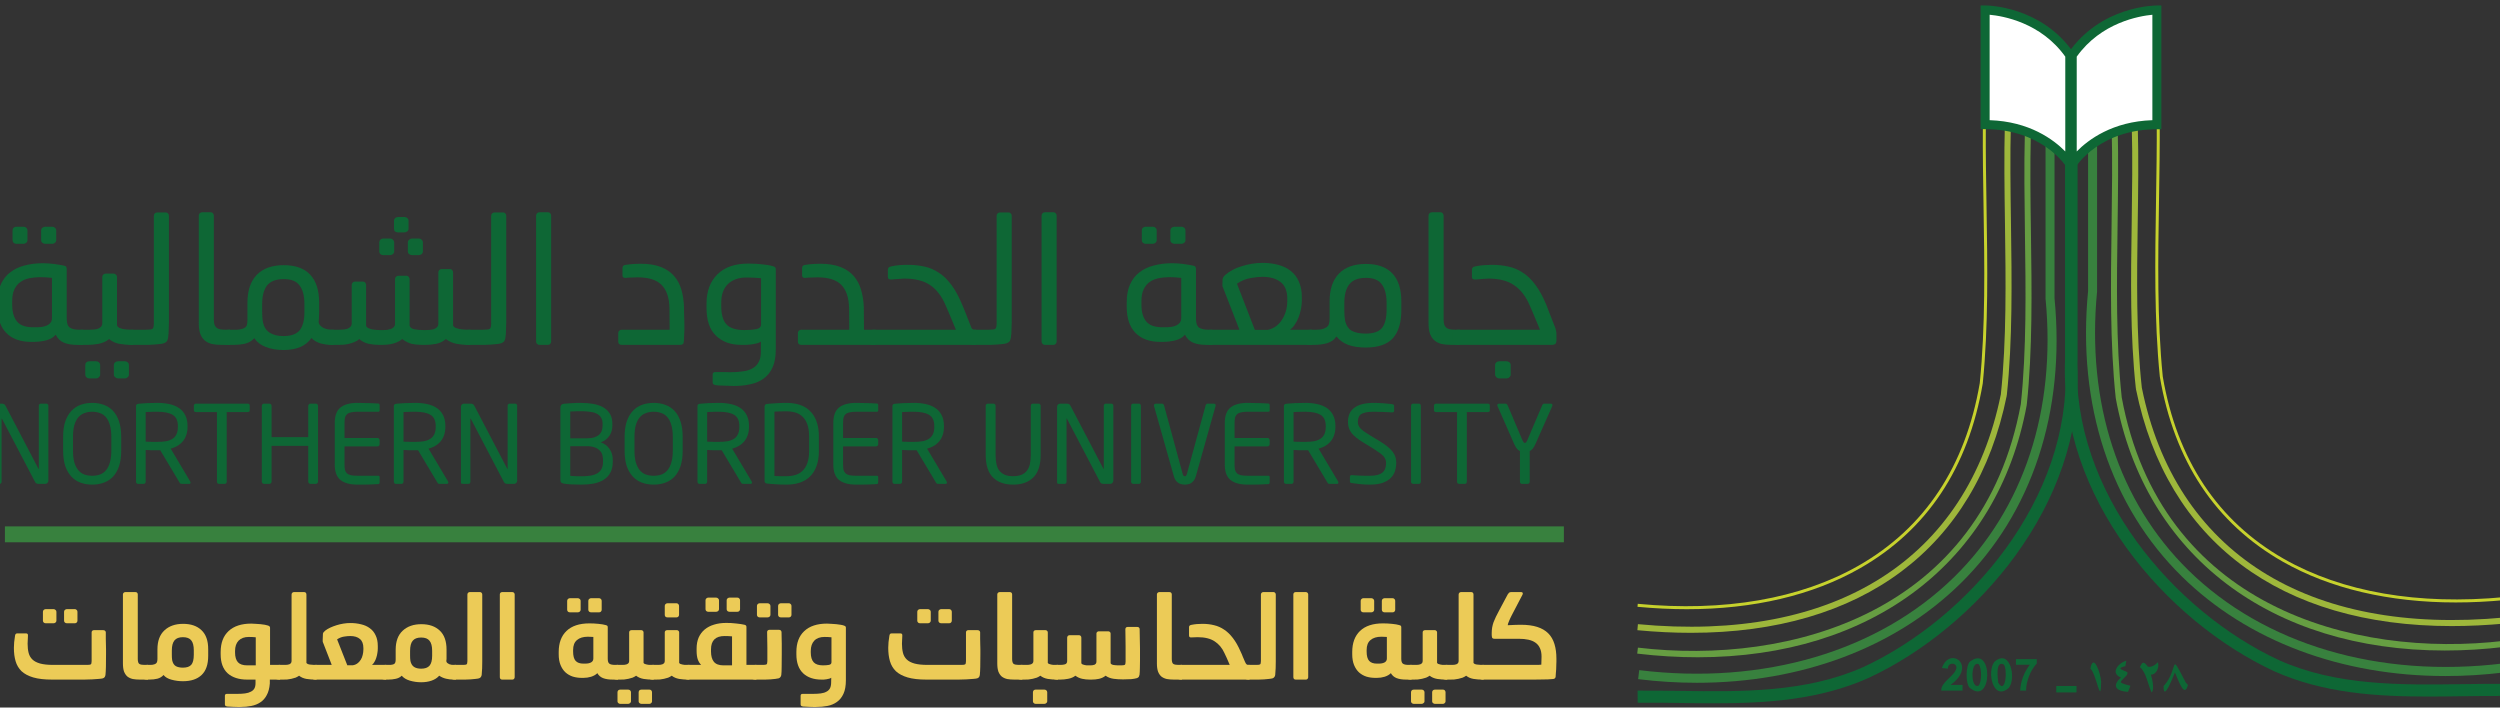 <svg width="212" height="60" viewBox="0 0 212 60" fill="none" xmlns="http://www.w3.org/2000/svg">
<rect x="0" y="0" width="212" height="60" fill="#333333" stroke="none"/>
<g clip-path="url(#clip0_601_165441)">
<path d="M3.64 51.878C3.64 51.813 3.663 51.761 3.708 51.722C3.753 51.676 3.808 51.654 3.873 51.654H4.542C4.606 51.654 4.661 51.676 4.706 51.722C4.758 51.761 4.784 51.813 4.784 51.878V52.638C4.784 52.697 4.758 52.749 4.706 52.794C4.655 52.833 4.6 52.853 4.542 52.853H3.873C3.808 52.853 3.753 52.833 3.708 52.794C3.663 52.749 3.64 52.697 3.64 52.638V51.878ZM5.433 51.878C5.433 51.813 5.456 51.761 5.501 51.722C5.553 51.676 5.608 51.654 5.666 51.654H6.345C6.409 51.654 6.461 51.676 6.5 51.722C6.545 51.761 6.568 51.813 6.568 51.878V52.638C6.568 52.697 6.545 52.749 6.5 52.794C6.461 52.833 6.409 52.853 6.345 52.853H5.666C5.608 52.853 5.553 52.833 5.501 52.794C5.456 52.749 5.433 52.697 5.433 52.638V51.878ZM7.382 56.383C7.537 56.383 7.64 56.37 7.692 56.343C7.744 56.311 7.77 56.217 7.77 56.061C7.77 55.69 7.77 55.31 7.77 54.92C7.776 54.523 7.776 54.091 7.77 53.623C7.77 53.571 7.786 53.529 7.818 53.496C7.857 53.457 7.902 53.438 7.954 53.438H8.759C8.83 53.438 8.881 53.457 8.914 53.496C8.952 53.529 8.972 53.571 8.972 53.623C8.972 53.831 8.972 54.013 8.972 54.169C8.978 54.325 8.982 54.475 8.982 54.618C8.988 54.754 8.991 54.894 8.991 55.037C8.991 55.173 8.991 55.329 8.991 55.505C8.991 55.921 8.988 56.272 8.982 56.558C8.975 56.837 8.962 57.065 8.943 57.24C8.93 57.306 8.91 57.361 8.885 57.406C8.859 57.452 8.807 57.491 8.729 57.523C8.658 57.543 8.539 57.559 8.371 57.572C8.203 57.585 8.012 57.598 7.799 57.611C7.592 57.617 7.376 57.624 7.149 57.63C6.93 57.63 6.729 57.63 6.548 57.63H4.416C3.769 57.63 3.236 57.569 2.816 57.445C2.402 57.322 2.073 57.146 1.827 56.919C1.588 56.685 1.42 56.402 1.323 56.07C1.226 55.739 1.178 55.362 1.178 54.939C1.178 54.634 1.21 54.289 1.275 53.906C1.288 53.834 1.307 53.786 1.333 53.76C1.359 53.727 1.407 53.711 1.478 53.711H2.205C2.328 53.711 2.383 53.776 2.37 53.906C2.351 54.179 2.341 54.406 2.341 54.588C2.341 54.881 2.37 55.141 2.428 55.368C2.486 55.589 2.593 55.775 2.748 55.924C2.903 56.074 3.12 56.187 3.398 56.266C3.682 56.343 4.047 56.383 4.493 56.383H7.382Z" fill="#ECCB57"/>
<path d="M10.424 50.406C10.424 50.353 10.443 50.308 10.482 50.269C10.521 50.23 10.569 50.21 10.627 50.21H11.49C11.555 50.21 11.603 50.23 11.635 50.269C11.668 50.308 11.684 50.353 11.684 50.406V55.885C11.684 56.106 11.729 56.246 11.819 56.304C11.91 56.356 12.046 56.383 12.227 56.383H12.547V57.63H11.868C11.648 57.63 11.448 57.614 11.267 57.582C11.092 57.543 10.941 57.474 10.811 57.377C10.689 57.273 10.592 57.133 10.521 56.958C10.456 56.776 10.424 56.542 10.424 56.256V50.406Z" fill="#ECCB57"/>
<path d="M12.159 56.499C12.159 56.467 12.194 56.441 12.265 56.422C12.336 56.395 12.407 56.383 12.478 56.383H12.769C12.815 56.383 12.866 56.379 12.924 56.373C12.982 56.366 13.037 56.353 13.089 56.334C13.147 56.314 13.196 56.288 13.235 56.256C13.28 56.217 13.309 56.168 13.322 56.109C13.341 56.044 13.351 55.97 13.351 55.885V55.066C13.351 54.358 13.548 53.821 13.942 53.457C14.336 53.087 14.866 52.902 15.532 52.902C16.191 52.902 16.708 53.08 17.083 53.438C17.465 53.795 17.655 54.332 17.655 55.047V55.622C17.655 56.35 17.468 56.889 17.093 57.24C16.724 57.592 16.198 57.767 15.513 57.767C15.183 57.767 14.863 57.725 14.553 57.64C14.249 57.562 14.02 57.429 13.865 57.24C13.736 57.39 13.564 57.494 13.351 57.553C13.144 57.605 12.905 57.63 12.634 57.63H12.478C12.407 57.63 12.336 57.621 12.265 57.601C12.194 57.582 12.159 57.553 12.159 57.514V56.499ZM14.572 55.563C14.572 55.713 14.582 55.856 14.601 55.992C14.653 56.233 14.757 56.399 14.912 56.49C15.067 56.574 15.267 56.617 15.513 56.617C15.842 56.617 16.078 56.535 16.22 56.373C16.363 56.21 16.434 55.924 16.434 55.515V55.154C16.434 54.764 16.363 54.481 16.22 54.306C16.078 54.124 15.842 54.033 15.513 54.033C15.183 54.033 14.944 54.124 14.795 54.306C14.647 54.488 14.572 54.77 14.572 55.154V55.563Z" fill="#ECCB57"/>
<path d="M19.071 59.005C19.071 58.895 19.129 58.84 19.245 58.84H20.127C20.38 58.84 20.599 58.827 20.787 58.801C20.98 58.775 21.142 58.726 21.271 58.654C21.407 58.589 21.507 58.498 21.572 58.381C21.637 58.264 21.669 58.111 21.669 57.923V57.63H20.961C20.257 57.63 19.704 57.452 19.303 57.094C18.909 56.73 18.712 56.194 18.712 55.485V55.29C18.712 54.523 18.935 53.932 19.381 53.516C19.833 53.093 20.476 52.882 21.31 52.882C21.433 52.882 21.562 52.889 21.698 52.902C21.84 52.908 21.976 52.918 22.105 52.931C22.234 52.944 22.354 52.96 22.464 52.98C22.574 52.999 22.664 53.022 22.735 53.048C22.8 53.074 22.842 53.1 22.861 53.126C22.887 53.145 22.9 53.181 22.9 53.233V56.383H23.753V57.63H22.881V57.962C22.848 58.365 22.761 58.693 22.619 58.947C22.483 59.207 22.305 59.408 22.086 59.551C21.866 59.701 21.611 59.805 21.32 59.863C21.029 59.922 20.719 59.951 20.389 59.951C20.331 59.951 20.244 59.951 20.127 59.951C20.018 59.951 19.901 59.948 19.778 59.941C19.656 59.935 19.543 59.928 19.439 59.922C19.336 59.922 19.265 59.915 19.226 59.902C19.161 59.889 19.119 59.867 19.1 59.834C19.081 59.808 19.071 59.769 19.071 59.717V59.005ZM19.933 55.329C19.933 55.7 20.014 55.976 20.176 56.158C20.337 56.334 20.599 56.422 20.961 56.422H21.688V54.042C21.501 54.023 21.304 54.013 21.097 54.013C20.729 54.013 20.441 54.117 20.234 54.325C20.034 54.533 19.933 54.826 19.933 55.203V55.329Z" fill="#ECCB57"/>
<path d="M23.367 56.499C23.367 56.467 23.403 56.441 23.474 56.422C23.545 56.395 23.616 56.383 23.687 56.383H24.172C24.23 56.383 24.292 56.379 24.356 56.373C24.421 56.366 24.479 56.353 24.531 56.334C24.589 56.308 24.634 56.275 24.666 56.236C24.705 56.191 24.725 56.129 24.725 56.051V50.415C24.725 50.357 24.744 50.308 24.783 50.269C24.822 50.23 24.867 50.21 24.918 50.21H25.801C25.859 50.21 25.904 50.23 25.936 50.269C25.969 50.308 25.985 50.357 25.985 50.415V56.217C26.037 56.288 26.13 56.334 26.266 56.353C26.402 56.373 26.515 56.383 26.605 56.383H26.848V57.63H26.731C26.486 57.63 26.237 57.611 25.985 57.572C25.733 57.526 25.526 57.435 25.364 57.299C25.274 57.364 25.174 57.419 25.064 57.465C24.954 57.504 24.838 57.536 24.715 57.562C24.599 57.588 24.479 57.608 24.356 57.621C24.24 57.627 24.13 57.63 24.027 57.63H23.687C23.616 57.63 23.545 57.621 23.474 57.601C23.403 57.582 23.367 57.553 23.367 57.514V56.499Z" fill="#ECCB57"/>
<path d="M26.463 56.499C26.463 56.467 26.499 56.441 26.57 56.422C26.641 56.395 26.712 56.383 26.783 56.383H28.131L27.403 54.51C27.384 54.478 27.371 54.436 27.365 54.384C27.358 54.325 27.358 54.28 27.365 54.247L27.384 53.75C27.39 53.698 27.41 53.652 27.442 53.613C27.474 53.574 27.52 53.529 27.578 53.477C27.694 53.386 27.836 53.301 28.004 53.223C28.172 53.145 28.35 53.077 28.538 53.019C28.725 52.96 28.919 52.915 29.119 52.882C29.32 52.85 29.514 52.833 29.701 52.833C30.03 52.833 30.337 52.869 30.622 52.941C30.906 53.006 31.152 53.116 31.359 53.272C31.572 53.422 31.737 53.623 31.853 53.877C31.976 54.124 32.037 54.426 32.037 54.783V54.998C32.037 55.128 32.024 55.261 31.998 55.398C31.979 55.534 31.947 55.667 31.901 55.797C31.863 55.921 31.811 56.035 31.746 56.139C31.688 56.243 31.62 56.324 31.543 56.383H32.745V57.63H26.783C26.712 57.63 26.641 57.621 26.57 57.601C26.499 57.582 26.463 57.553 26.463 57.514V56.499ZM29.934 56.412C30.082 56.386 30.212 56.331 30.321 56.246C30.431 56.161 30.522 56.061 30.593 55.944C30.67 55.82 30.725 55.684 30.758 55.534C30.796 55.378 30.816 55.219 30.816 55.056V54.969C30.816 54.611 30.719 54.351 30.525 54.189C30.331 54.02 30.056 53.935 29.701 53.935C29.552 53.935 29.375 53.951 29.168 53.984C28.967 54.016 28.773 54.094 28.586 54.218L29.449 56.412H29.934Z" fill="#ECCB57"/>
<path d="M32.361 56.499C32.361 56.467 32.397 56.441 32.468 56.422C32.539 56.395 32.61 56.383 32.681 56.383H32.972C33.017 56.383 33.069 56.383 33.127 56.383C33.191 56.376 33.25 56.366 33.301 56.353C33.359 56.34 33.408 56.318 33.447 56.285C33.486 56.252 33.511 56.21 33.524 56.158C33.544 56.1 33.553 56.022 33.553 55.924V55.105C33.553 54.39 33.751 53.851 34.145 53.487C34.539 53.116 35.069 52.931 35.734 52.931C36.394 52.931 36.914 53.113 37.295 53.477C37.677 53.834 37.867 54.374 37.867 55.095V55.671C37.867 55.736 37.867 55.804 37.867 55.875C37.867 55.94 37.861 56.005 37.848 56.07C37.861 56.135 37.89 56.187 37.935 56.226C37.987 56.266 38.042 56.298 38.1 56.324C38.158 56.343 38.219 56.36 38.284 56.373C38.349 56.379 38.4 56.383 38.439 56.383H38.662V57.63H38.468C38.248 57.63 38.032 57.605 37.819 57.553C37.605 57.501 37.415 57.416 37.247 57.299C37.079 57.487 36.862 57.627 36.597 57.718C36.339 57.809 36.045 57.855 35.715 57.855C35.386 57.855 35.066 57.809 34.755 57.718C34.452 57.627 34.222 57.487 34.067 57.299C33.938 57.429 33.77 57.517 33.563 57.562C33.356 57.608 33.146 57.63 32.933 57.63H32.681C32.61 57.63 32.539 57.621 32.468 57.601C32.397 57.582 32.361 57.553 32.361 57.514V56.499ZM34.775 55.193V55.612C34.775 55.768 34.785 55.914 34.804 56.051C34.856 56.285 34.959 56.454 35.114 56.558C35.269 56.656 35.47 56.704 35.715 56.704C36.038 56.704 36.274 56.62 36.423 56.451C36.572 56.275 36.646 55.996 36.646 55.612V55.193C36.646 54.796 36.572 54.51 36.423 54.335C36.281 54.153 36.045 54.062 35.715 54.062C35.386 54.062 35.146 54.153 34.998 54.335C34.849 54.51 34.775 54.796 34.775 55.193Z" fill="#ECCB57"/>
<path d="M38.278 56.499C38.278 56.467 38.313 56.441 38.384 56.422C38.456 56.395 38.527 56.383 38.598 56.383H39.257C39.412 56.383 39.512 56.37 39.557 56.343C39.609 56.311 39.635 56.217 39.635 56.061V50.415C39.635 50.357 39.654 50.308 39.693 50.269C39.732 50.23 39.777 50.21 39.829 50.21H40.711C40.763 50.21 40.805 50.23 40.837 50.269C40.876 50.308 40.895 50.357 40.895 50.415V56.08C40.895 56.256 40.892 56.451 40.886 56.665C40.879 56.873 40.866 57.065 40.847 57.24C40.834 57.306 40.811 57.361 40.779 57.406C40.753 57.452 40.701 57.491 40.624 57.523C40.553 57.543 40.453 57.559 40.323 57.572C40.2 57.585 40.065 57.598 39.916 57.611C39.767 57.617 39.612 57.624 39.451 57.63C39.296 57.63 39.154 57.63 39.024 57.63H38.598C38.527 57.63 38.456 57.621 38.384 57.601C38.313 57.582 38.278 57.553 38.278 57.514V56.499Z" fill="#ECCB57"/>
<path d="M42.385 50.406C42.385 50.353 42.401 50.308 42.434 50.269C42.473 50.23 42.521 50.21 42.579 50.21H43.452C43.51 50.21 43.555 50.23 43.587 50.269C43.626 50.308 43.645 50.353 43.645 50.406V57.426C43.645 57.478 43.626 57.526 43.587 57.572C43.555 57.611 43.51 57.63 43.452 57.63H42.579C42.521 57.63 42.473 57.611 42.434 57.572C42.401 57.526 42.385 57.478 42.385 57.426V50.406Z" fill="#ECCB57"/>
<path d="M47.378 55.29C47.378 54.523 47.598 53.929 48.037 53.506C48.483 53.077 49.133 52.863 49.986 52.863C50.238 52.863 50.493 52.876 50.752 52.902C51.017 52.928 51.224 52.963 51.372 53.009C51.443 53.028 51.489 53.051 51.508 53.077C51.527 53.103 51.537 53.142 51.537 53.194V55.866C51.537 56.08 51.585 56.22 51.682 56.285C51.779 56.35 51.934 56.383 52.148 56.383H52.409V57.63H51.964C51.627 57.63 51.353 57.588 51.139 57.504C50.926 57.419 50.765 57.279 50.655 57.084C50.526 57.215 50.351 57.315 50.131 57.387C49.918 57.452 49.698 57.484 49.472 57.484H49.346C49.075 57.484 48.819 57.449 48.58 57.377C48.341 57.299 48.131 57.179 47.95 57.016C47.776 56.854 47.637 56.646 47.533 56.392C47.43 56.139 47.378 55.836 47.378 55.485V55.29ZM48.6 55.251C48.6 55.622 48.671 55.885 48.813 56.041C48.955 56.197 49.175 56.275 49.472 56.275H49.617C49.837 56.275 50.008 56.239 50.131 56.168C50.254 56.096 50.316 55.986 50.316 55.836V54.013C50.277 54.007 50.202 54.003 50.093 54.003C49.989 53.997 49.908 53.994 49.85 53.994C49.456 53.994 49.149 54.088 48.929 54.276C48.709 54.458 48.6 54.738 48.6 55.115V55.251ZM48.096 50.952C48.096 50.886 48.118 50.834 48.163 50.795C48.209 50.75 48.264 50.727 48.328 50.727H48.997C49.062 50.727 49.117 50.75 49.162 50.795C49.214 50.834 49.239 50.886 49.239 50.952V51.712C49.239 51.77 49.214 51.822 49.162 51.868C49.11 51.907 49.055 51.926 48.997 51.926H48.328C48.264 51.926 48.209 51.907 48.163 51.868C48.118 51.822 48.096 51.77 48.096 51.712V50.952ZM49.889 50.952C49.889 50.886 49.912 50.834 49.957 50.795C50.008 50.75 50.063 50.727 50.122 50.727H50.8C50.865 50.727 50.916 50.75 50.955 50.795C51.001 50.834 51.023 50.886 51.023 50.952V51.712C51.023 51.77 51.001 51.822 50.955 51.868C50.916 51.907 50.865 51.926 50.8 51.926H50.122C50.063 51.926 50.008 51.907 49.957 51.868C49.912 51.822 49.889 51.77 49.889 51.712V50.952Z" fill="#ECCB57"/>
<path d="M52.024 56.499C52.024 56.467 52.059 56.441 52.13 56.422C52.202 56.395 52.273 56.383 52.344 56.383H52.79C52.848 56.383 52.909 56.379 52.974 56.373C53.038 56.366 53.097 56.353 53.148 56.334C53.206 56.308 53.255 56.275 53.294 56.236C53.333 56.191 53.352 56.129 53.352 56.051V53.623C53.352 53.571 53.368 53.529 53.4 53.496C53.439 53.457 53.488 53.438 53.546 53.438H54.389C54.441 53.438 54.483 53.457 54.515 53.496C54.554 53.529 54.573 53.571 54.573 53.623V56.217C54.593 56.249 54.628 56.279 54.68 56.304C54.732 56.324 54.79 56.34 54.855 56.353C54.919 56.366 54.98 56.376 55.039 56.383C55.103 56.383 55.158 56.383 55.203 56.383H55.436V57.63H55.32C55.074 57.63 54.825 57.611 54.573 57.572C54.321 57.526 54.111 57.435 53.943 57.299C53.853 57.364 53.753 57.419 53.643 57.465C53.533 57.504 53.416 57.536 53.294 57.562C53.177 57.588 53.058 57.608 52.935 57.621C52.819 57.627 52.709 57.63 52.605 57.63H52.344C52.273 57.63 52.202 57.621 52.13 57.601C52.059 57.582 52.024 57.553 52.024 57.514V56.499ZM52.363 58.703C52.363 58.638 52.386 58.583 52.431 58.537C52.476 58.498 52.531 58.479 52.596 58.479H53.265C53.329 58.479 53.384 58.498 53.429 58.537C53.481 58.583 53.507 58.638 53.507 58.703V59.483C53.507 59.535 53.481 59.581 53.429 59.62C53.378 59.665 53.323 59.688 53.265 59.688H52.596C52.531 59.688 52.476 59.665 52.431 59.62C52.386 59.581 52.363 59.535 52.363 59.483V58.703ZM54.157 58.703C54.157 58.638 54.179 58.583 54.224 58.537C54.276 58.498 54.331 58.479 54.389 58.479H55.068C55.132 58.479 55.184 58.498 55.223 58.537C55.268 58.583 55.291 58.638 55.291 58.703V59.483C55.291 59.535 55.268 59.581 55.223 59.62C55.184 59.665 55.132 59.688 55.068 59.688H54.389C54.331 59.688 54.276 59.665 54.224 59.62C54.179 59.581 54.157 59.535 54.157 59.483V58.703Z" fill="#ECCB57"/>
<path d="M55.044 56.499C55.044 56.467 55.079 56.441 55.15 56.422C55.221 56.395 55.292 56.383 55.364 56.383H55.81C55.868 56.383 55.929 56.379 55.994 56.373C56.058 56.366 56.117 56.353 56.168 56.334C56.226 56.308 56.275 56.275 56.314 56.236C56.352 56.191 56.372 56.129 56.372 56.051V53.623C56.372 53.571 56.388 53.529 56.42 53.496C56.459 53.457 56.508 53.438 56.566 53.438H57.409C57.461 53.438 57.503 53.457 57.535 53.496C57.574 53.529 57.593 53.571 57.593 53.623V56.217C57.613 56.249 57.648 56.279 57.7 56.304C57.752 56.324 57.81 56.34 57.874 56.353C57.939 56.366 58 56.376 58.059 56.383C58.123 56.383 58.178 56.383 58.223 56.383H58.456V57.63H58.34C58.094 57.63 57.845 57.611 57.593 57.572C57.341 57.526 57.131 57.435 56.963 57.299C56.873 57.364 56.773 57.419 56.663 57.465C56.553 57.504 56.437 57.536 56.314 57.562C56.197 57.588 56.078 57.608 55.955 57.621C55.839 57.627 55.729 57.63 55.625 57.63H55.364C55.292 57.63 55.221 57.621 55.15 57.601C55.079 57.582 55.044 57.553 55.044 57.514V56.499ZM56.372 51.38C56.372 51.316 56.394 51.264 56.44 51.224C56.485 51.179 56.54 51.156 56.605 51.156H57.37C57.428 51.156 57.477 51.179 57.516 51.224C57.561 51.264 57.584 51.316 57.584 51.38V52.141C57.584 52.2 57.561 52.252 57.516 52.297C57.477 52.336 57.425 52.355 57.361 52.355H56.605C56.533 52.355 56.475 52.336 56.43 52.297C56.391 52.252 56.372 52.2 56.372 52.141V51.38Z" fill="#ECCB57"/>
<path d="M59.828 50.903C59.828 50.838 59.851 50.786 59.896 50.747C59.941 50.701 59.996 50.678 60.061 50.678H60.73C60.794 50.678 60.849 50.701 60.894 50.747C60.946 50.786 60.972 50.838 60.972 50.903V51.663C60.972 51.722 60.946 51.774 60.894 51.819C60.843 51.858 60.788 51.878 60.73 51.878H60.061C59.996 51.878 59.941 51.858 59.896 51.819C59.851 51.774 59.828 51.722 59.828 51.663V50.903ZM61.621 50.903C61.621 50.838 61.644 50.786 61.689 50.747C61.741 50.701 61.796 50.678 61.854 50.678H62.533C62.597 50.678 62.649 50.701 62.688 50.747C62.733 50.786 62.756 50.838 62.756 50.903V51.663C62.756 51.722 62.733 51.774 62.688 51.819C62.649 51.858 62.597 51.878 62.533 51.878H61.854C61.796 51.878 61.741 51.858 61.689 51.819C61.644 51.774 61.621 51.722 61.621 51.663V50.903ZM58.064 56.499C58.064 56.467 58.099 56.441 58.17 56.422C58.241 56.395 58.312 56.383 58.384 56.383H59.46C59.337 56.266 59.24 56.109 59.169 55.914C59.104 55.713 59.072 55.472 59.072 55.193V55.008C59.072 54.65 59.13 54.335 59.246 54.062C59.369 53.789 59.54 53.561 59.76 53.379C59.98 53.197 60.242 53.061 60.545 52.97C60.856 52.872 61.198 52.824 61.573 52.824C61.709 52.824 61.851 52.827 61.999 52.833C62.148 52.84 62.29 52.853 62.426 52.872C62.568 52.885 62.701 52.902 62.824 52.921C62.946 52.941 63.05 52.96 63.134 52.98C63.205 52.999 63.25 53.025 63.269 53.058C63.289 53.084 63.298 53.123 63.298 53.175V56.383H64.142V57.63H58.384C58.312 57.63 58.241 57.621 58.17 57.601C58.099 57.582 58.064 57.553 58.064 57.514V56.499ZM62.077 56.422V53.964C61.883 53.945 61.673 53.935 61.447 53.935C60.678 53.935 60.293 54.312 60.293 55.066V55.242C60.293 55.625 60.374 55.918 60.536 56.119C60.704 56.321 60.972 56.422 61.34 56.422H62.077Z" fill="#ECCB57"/>
<path d="M64.189 51.38C64.189 51.316 64.212 51.264 64.257 51.224C64.303 51.179 64.358 51.156 64.422 51.156H65.091C65.156 51.156 65.211 51.179 65.256 51.224C65.308 51.264 65.333 51.316 65.333 51.38V52.141C65.333 52.2 65.308 52.252 65.256 52.297C65.204 52.336 65.149 52.355 65.091 52.355H64.422C64.358 52.355 64.303 52.336 64.257 52.297C64.212 52.252 64.189 52.2 64.189 52.141V51.38ZM65.983 51.38C65.983 51.316 66.006 51.264 66.051 51.224C66.103 51.179 66.157 51.156 66.216 51.156H66.894C66.959 51.156 67.01 51.179 67.049 51.224C67.094 51.264 67.117 51.316 67.117 51.38V52.141C67.117 52.2 67.094 52.252 67.049 52.297C67.01 52.336 66.959 52.355 66.894 52.355H66.216C66.157 52.355 66.103 52.336 66.051 52.297C66.006 52.252 65.983 52.2 65.983 52.141V51.38ZM63.753 56.499C63.753 56.467 63.789 56.441 63.86 56.422C63.931 56.395 64.002 56.383 64.073 56.383H64.684C64.839 56.383 64.942 56.37 64.994 56.343C65.046 56.311 65.072 56.217 65.072 56.061C65.072 55.69 65.072 55.303 65.072 54.9C65.072 54.497 65.065 54.062 65.052 53.594C65.052 53.542 65.069 53.5 65.101 53.467C65.14 53.428 65.188 53.409 65.246 53.409H66.061C66.132 53.409 66.183 53.428 66.216 53.467C66.248 53.5 66.267 53.542 66.274 53.594C66.28 53.802 66.284 53.987 66.284 54.15C66.29 54.306 66.293 54.455 66.293 54.598C66.293 54.741 66.293 54.884 66.293 55.027C66.293 55.17 66.293 55.329 66.293 55.505C66.293 55.921 66.29 56.272 66.284 56.558C66.284 56.837 66.274 57.065 66.254 57.24C66.242 57.306 66.219 57.361 66.186 57.406C66.161 57.452 66.109 57.491 66.031 57.523C65.96 57.543 65.863 57.559 65.741 57.572C65.624 57.585 65.492 57.598 65.343 57.611C65.201 57.617 65.052 57.624 64.897 57.63C64.742 57.63 64.6 57.63 64.471 57.63H64.073C64.002 57.63 63.931 57.621 63.86 57.601C63.789 57.582 63.753 57.553 63.753 57.514V56.499Z" fill="#ECCB57"/>
<path d="M67.892 59.005C67.892 58.895 67.95 58.84 68.066 58.84H68.948C69.2 58.84 69.42 58.827 69.608 58.801C69.802 58.775 69.96 58.726 70.083 58.654C70.212 58.589 70.309 58.498 70.373 58.381C70.438 58.264 70.474 58.111 70.48 57.923L70.49 57.474C70.445 57.507 70.386 57.533 70.315 57.553C70.244 57.572 70.17 57.588 70.092 57.601C70.015 57.614 69.937 57.624 69.86 57.63C69.788 57.63 69.724 57.63 69.666 57.63C69.007 57.63 68.486 57.452 68.105 57.094C67.724 56.73 67.533 56.194 67.533 55.485V55.29C67.533 54.523 67.756 53.932 68.202 53.516C68.654 53.093 69.297 52.882 70.131 52.882C70.254 52.882 70.383 52.889 70.519 52.902C70.661 52.908 70.797 52.918 70.926 52.931C71.055 52.944 71.175 52.96 71.285 52.98C71.401 52.999 71.495 53.022 71.566 53.048C71.637 53.074 71.682 53.1 71.701 53.126C71.721 53.145 71.731 53.181 71.731 53.233V57.679C71.731 58.154 71.663 58.537 71.527 58.83C71.391 59.129 71.207 59.36 70.974 59.522C70.742 59.691 70.474 59.805 70.17 59.863C69.866 59.922 69.546 59.951 69.21 59.951C69.152 59.951 69.065 59.951 68.948 59.951C68.838 59.951 68.722 59.948 68.599 59.941C68.477 59.935 68.364 59.928 68.26 59.922C68.157 59.922 68.086 59.915 68.047 59.902C67.982 59.889 67.94 59.867 67.921 59.834C67.901 59.808 67.892 59.769 67.892 59.717V59.005ZM70.509 54.042C70.322 54.023 70.125 54.013 69.918 54.013C69.543 54.013 69.255 54.117 69.055 54.325C68.855 54.533 68.754 54.826 68.754 55.203V55.329C68.754 55.7 68.835 55.976 68.997 56.158C69.158 56.334 69.42 56.422 69.782 56.422C69.989 56.422 70.16 56.408 70.296 56.383C70.438 56.356 70.509 56.282 70.509 56.158V54.042Z" fill="#ECCB57"/>
<path d="M77.785 51.878C77.785 51.813 77.808 51.761 77.853 51.722C77.898 51.676 77.953 51.654 78.018 51.654H78.687C78.751 51.654 78.806 51.676 78.851 51.722C78.903 51.761 78.929 51.813 78.929 51.878V52.638C78.929 52.697 78.903 52.749 78.851 52.794C78.8 52.833 78.745 52.853 78.687 52.853H78.018C77.953 52.853 77.898 52.833 77.853 52.794C77.808 52.749 77.785 52.697 77.785 52.638V51.878ZM79.578 51.878C79.578 51.813 79.601 51.761 79.646 51.722C79.698 51.676 79.753 51.654 79.811 51.654H80.49C80.554 51.654 80.606 51.676 80.645 51.722C80.69 51.761 80.713 51.813 80.713 51.878V52.638C80.713 52.697 80.69 52.749 80.645 52.794C80.606 52.833 80.554 52.853 80.49 52.853H79.811C79.753 52.853 79.698 52.833 79.646 52.794C79.601 52.749 79.578 52.697 79.578 52.638V51.878ZM81.527 56.383C81.682 56.383 81.785 56.37 81.837 56.343C81.889 56.311 81.915 56.217 81.915 56.061C81.915 55.69 81.915 55.31 81.915 54.92C81.921 54.523 81.921 54.091 81.915 53.623C81.915 53.571 81.931 53.529 81.963 53.496C82.002 53.457 82.047 53.438 82.099 53.438H82.903C82.975 53.438 83.026 53.457 83.059 53.496C83.097 53.529 83.117 53.571 83.117 53.623C83.117 53.831 83.117 54.013 83.117 54.169C83.123 54.325 83.126 54.475 83.126 54.618C83.133 54.754 83.136 54.894 83.136 55.037C83.136 55.173 83.136 55.329 83.136 55.505C83.136 55.921 83.133 56.272 83.126 56.558C83.12 56.837 83.107 57.065 83.088 57.24C83.075 57.306 83.055 57.361 83.03 57.406C83.004 57.452 82.952 57.491 82.874 57.523C82.803 57.543 82.684 57.559 82.516 57.572C82.348 57.585 82.157 57.598 81.944 57.611C81.737 57.617 81.52 57.624 81.294 57.63C81.075 57.63 80.874 57.63 80.693 57.63H78.561C77.914 57.63 77.381 57.569 76.961 57.445C76.547 57.322 76.218 57.146 75.972 56.919C75.733 56.685 75.565 56.402 75.468 56.07C75.371 55.739 75.323 55.362 75.323 54.939C75.323 54.634 75.355 54.289 75.42 53.906C75.433 53.834 75.452 53.786 75.478 53.76C75.504 53.727 75.552 53.711 75.623 53.711H76.35C76.473 53.711 76.528 53.776 76.515 53.906C76.496 54.179 76.486 54.406 76.486 54.588C76.486 54.881 76.515 55.141 76.573 55.368C76.631 55.589 76.738 55.775 76.893 55.924C77.048 56.074 77.265 56.187 77.543 56.266C77.827 56.343 78.192 56.383 78.638 56.383H81.527Z" fill="#ECCB57"/>
<path d="M84.569 50.406C84.569 50.353 84.588 50.308 84.627 50.269C84.665 50.23 84.714 50.21 84.772 50.21H85.635C85.7 50.21 85.748 50.23 85.78 50.269C85.813 50.308 85.829 50.353 85.829 50.406V55.885C85.829 56.106 85.874 56.246 85.965 56.304C86.055 56.356 86.191 56.383 86.372 56.383H86.692V57.63H86.013C85.793 57.63 85.593 57.614 85.412 57.582C85.237 57.543 85.086 57.474 84.956 57.377C84.834 57.273 84.737 57.133 84.665 56.958C84.601 56.776 84.569 56.542 84.569 56.256V50.406Z" fill="#ECCB57"/>
<path d="M86.303 56.499C86.303 56.467 86.339 56.441 86.41 56.422C86.481 56.395 86.552 56.383 86.623 56.383H87.069C87.127 56.383 87.189 56.379 87.254 56.373C87.318 56.366 87.376 56.353 87.428 56.334C87.486 56.308 87.535 56.275 87.573 56.236C87.612 56.191 87.632 56.129 87.632 56.051V53.623C87.632 53.571 87.648 53.529 87.68 53.496C87.719 53.457 87.767 53.438 87.826 53.438H88.669C88.721 53.438 88.763 53.457 88.795 53.496C88.834 53.529 88.853 53.571 88.853 53.623V56.217C88.873 56.249 88.908 56.279 88.96 56.304C89.011 56.324 89.07 56.34 89.134 56.353C89.199 56.366 89.26 56.376 89.318 56.383C89.383 56.383 89.438 56.383 89.483 56.383H89.716V57.63H89.6C89.354 57.63 89.105 57.611 88.853 57.572C88.601 57.526 88.391 57.435 88.223 57.299C88.132 57.364 88.032 57.419 87.922 57.465C87.813 57.504 87.696 57.536 87.573 57.562C87.457 57.588 87.338 57.608 87.215 57.621C87.098 57.627 86.989 57.63 86.885 57.63H86.623C86.552 57.63 86.481 57.621 86.41 57.601C86.339 57.582 86.303 57.553 86.303 57.514V56.499ZM87.593 58.703C87.593 58.638 87.615 58.583 87.661 58.537C87.706 58.498 87.758 58.479 87.816 58.479H88.562C88.627 58.479 88.682 58.498 88.727 58.537C88.779 58.583 88.805 58.638 88.805 58.703V59.483C88.805 59.535 88.779 59.581 88.727 59.62C88.682 59.665 88.627 59.688 88.562 59.688H87.816C87.758 59.688 87.706 59.665 87.661 59.62C87.615 59.581 87.593 59.535 87.593 59.483V58.703Z" fill="#ECCB57"/>
<path d="M89.323 56.499C89.323 56.467 89.359 56.441 89.43 56.422C89.501 56.395 89.572 56.383 89.643 56.383H89.954C90.076 56.383 90.196 56.366 90.312 56.334C90.435 56.295 90.496 56.2 90.496 56.051V54.072C90.496 54.013 90.516 53.964 90.555 53.925C90.593 53.886 90.639 53.867 90.69 53.867H91.514C91.566 53.867 91.608 53.886 91.64 53.925C91.679 53.964 91.698 54.013 91.698 54.072V56.246C91.718 56.285 91.754 56.318 91.805 56.343C91.857 56.363 91.912 56.379 91.97 56.392C92.028 56.405 92.086 56.415 92.144 56.422C92.209 56.422 92.264 56.422 92.309 56.422H92.455C92.513 56.422 92.571 56.418 92.629 56.412C92.694 56.405 92.752 56.392 92.804 56.373C92.855 56.347 92.897 56.314 92.93 56.275C92.962 56.23 92.978 56.171 92.978 56.1V53.721C92.978 53.669 92.998 53.626 93.036 53.594C93.075 53.555 93.12 53.535 93.172 53.535H93.986C94.038 53.535 94.083 53.555 94.122 53.594C94.161 53.626 94.18 53.669 94.18 53.721V56.246C94.219 56.324 94.306 56.373 94.442 56.392C94.578 56.412 94.71 56.422 94.839 56.422H95.062C95.218 56.422 95.321 56.408 95.373 56.383C95.424 56.356 95.45 56.266 95.45 56.109C95.45 55.927 95.45 55.726 95.45 55.505C95.45 55.277 95.45 55.043 95.45 54.803C95.45 54.562 95.447 54.319 95.441 54.072C95.441 53.825 95.437 53.584 95.431 53.35C95.431 53.305 95.447 53.262 95.479 53.223C95.512 53.184 95.557 53.165 95.615 53.165H96.439C96.51 53.165 96.562 53.184 96.594 53.223C96.626 53.256 96.642 53.298 96.642 53.35C96.649 53.565 96.652 53.766 96.652 53.955C96.659 54.143 96.662 54.322 96.662 54.491C96.668 54.66 96.672 54.829 96.672 54.998C96.672 55.16 96.672 55.329 96.672 55.505V56.051C96.672 56.233 96.668 56.428 96.662 56.636C96.662 56.844 96.652 57.039 96.633 57.221C96.62 57.279 96.6 57.335 96.575 57.387C96.549 57.432 96.497 57.471 96.42 57.504C96.284 57.543 96.119 57.572 95.925 57.592C95.731 57.605 95.521 57.611 95.295 57.611H95.169C94.943 57.611 94.697 57.595 94.432 57.562C94.167 57.523 93.941 57.435 93.754 57.299C93.605 57.422 93.424 57.51 93.211 57.562C93.004 57.608 92.787 57.63 92.561 57.63H92.435C92.196 57.63 91.973 57.608 91.766 57.562C91.56 57.517 91.369 57.429 91.194 57.299C91.026 57.429 90.823 57.517 90.584 57.562C90.351 57.608 90.125 57.63 89.905 57.63H89.643C89.572 57.63 89.501 57.621 89.43 57.601C89.359 57.582 89.323 57.553 89.323 57.514V56.499Z" fill="#ECCB57"/>
<path d="M98.106 50.406C98.106 50.353 98.126 50.308 98.165 50.269C98.203 50.23 98.252 50.21 98.31 50.21H99.173C99.237 50.21 99.286 50.23 99.318 50.269C99.35 50.308 99.367 50.353 99.367 50.406V55.885C99.367 56.106 99.412 56.246 99.502 56.304C99.593 56.356 99.728 56.383 99.909 56.383H100.229V57.63H99.551C99.331 57.63 99.131 57.614 98.95 57.582C98.775 57.543 98.623 57.474 98.494 57.377C98.371 57.273 98.274 57.133 98.203 56.958C98.139 56.776 98.106 56.542 98.106 56.256V50.406Z" fill="#ECCB57"/>
<path d="M100.161 57.63C100.084 57.63 100.012 57.617 99.948 57.592C99.877 57.566 99.841 57.539 99.841 57.514V56.499C99.841 56.467 99.877 56.441 99.948 56.422C100.019 56.395 100.09 56.383 100.161 56.383H104.281L104.019 55.778L103.826 55.368C103.638 54.952 103.367 54.627 103.011 54.393C102.656 54.153 102.171 54.033 101.557 54.033C101.512 54.033 101.431 54.036 101.315 54.042C101.198 54.042 101.105 54.046 101.034 54.052C100.898 54.065 100.83 54.013 100.83 53.896V53.175C100.83 53.077 100.895 53.015 101.024 52.989C101.185 52.957 101.341 52.934 101.489 52.921C101.644 52.908 101.806 52.902 101.974 52.902C102.329 52.902 102.659 52.941 102.963 53.019C103.266 53.09 103.551 53.217 103.816 53.399C104.081 53.574 104.326 53.812 104.553 54.111C104.779 54.403 104.989 54.77 105.183 55.212L105.309 55.485C105.328 55.537 105.354 55.602 105.386 55.68C105.419 55.752 105.451 55.827 105.483 55.905C105.516 55.976 105.545 56.044 105.57 56.109C105.596 56.174 105.619 56.22 105.638 56.246C105.671 56.298 105.703 56.334 105.735 56.353C105.768 56.373 105.81 56.383 105.861 56.383H105.958V57.63H100.161Z" fill="#ECCB57"/>
<path d="M105.569 56.499C105.569 56.467 105.604 56.441 105.675 56.422C105.746 56.395 105.818 56.383 105.889 56.383H106.548C106.703 56.383 106.803 56.37 106.848 56.343C106.9 56.311 106.926 56.217 106.926 56.061V50.415C106.926 50.357 106.945 50.308 106.984 50.269C107.023 50.23 107.068 50.21 107.12 50.21H108.002C108.054 50.21 108.096 50.23 108.128 50.269C108.167 50.308 108.186 50.357 108.186 50.415V56.08C108.186 56.256 108.183 56.451 108.176 56.665C108.17 56.873 108.157 57.065 108.138 57.24C108.125 57.306 108.102 57.361 108.07 57.406C108.044 57.452 107.992 57.491 107.915 57.523C107.844 57.543 107.743 57.559 107.614 57.572C107.491 57.585 107.356 57.598 107.207 57.611C107.058 57.617 106.903 57.624 106.742 57.63C106.587 57.63 106.444 57.63 106.315 57.63H105.889C105.818 57.63 105.746 57.621 105.675 57.601C105.604 57.582 105.569 57.553 105.569 57.514V56.499Z" fill="#ECCB57"/>
<path d="M109.676 50.406C109.676 50.353 109.692 50.308 109.725 50.269C109.763 50.23 109.812 50.21 109.87 50.21H110.743C110.801 50.21 110.846 50.23 110.878 50.269C110.917 50.308 110.936 50.353 110.936 50.406V57.426C110.936 57.478 110.917 57.526 110.878 57.572C110.846 57.611 110.801 57.63 110.743 57.63H109.87C109.812 57.63 109.763 57.611 109.725 57.572C109.692 57.526 109.676 57.478 109.676 57.426V50.406Z" fill="#ECCB57"/>
<path d="M114.669 55.29C114.669 54.523 114.889 53.929 115.328 53.506C115.774 53.077 116.424 52.863 117.277 52.863C117.529 52.863 117.784 52.876 118.043 52.902C118.308 52.928 118.514 52.963 118.663 53.009C118.734 53.028 118.779 53.051 118.799 53.077C118.818 53.103 118.828 53.142 118.828 53.194V55.866C118.828 56.08 118.876 56.22 118.973 56.285C119.07 56.35 119.225 56.383 119.439 56.383H119.7V57.63H119.254C118.918 57.63 118.644 57.588 118.43 57.504C118.217 57.419 118.056 57.279 117.946 57.084C117.816 57.215 117.642 57.315 117.422 57.387C117.209 57.452 116.989 57.484 116.763 57.484H116.637C116.366 57.484 116.11 57.449 115.871 57.377C115.632 57.299 115.422 57.179 115.241 57.016C115.067 56.854 114.928 56.646 114.824 56.392C114.721 56.139 114.669 55.836 114.669 55.485V55.29ZM115.891 55.251C115.891 55.622 115.962 55.885 116.104 56.041C116.246 56.197 116.466 56.275 116.763 56.275H116.908C117.128 56.275 117.299 56.239 117.422 56.168C117.545 56.096 117.606 55.986 117.606 55.836V54.013C117.568 54.007 117.493 54.003 117.383 54.003C117.28 53.997 117.199 53.994 117.141 53.994C116.747 53.994 116.44 54.088 116.22 54.276C116 54.458 115.891 54.738 115.891 55.115V55.251ZM115.386 50.952C115.386 50.886 115.409 50.834 115.454 50.795C115.5 50.75 115.554 50.727 115.619 50.727H116.288C116.353 50.727 116.408 50.75 116.453 50.795C116.505 50.834 116.53 50.886 116.53 50.952V51.712C116.53 51.77 116.505 51.822 116.453 51.868C116.401 51.907 116.346 51.926 116.288 51.926H115.619C115.554 51.926 115.5 51.907 115.454 51.868C115.409 51.822 115.386 51.77 115.386 51.712V50.952ZM117.18 50.952C117.18 50.886 117.202 50.834 117.248 50.795C117.299 50.75 117.354 50.727 117.413 50.727H118.091C118.156 50.727 118.207 50.75 118.246 50.795C118.291 50.834 118.314 50.886 118.314 50.952V51.712C118.314 51.77 118.291 51.822 118.246 51.868C118.207 51.907 118.156 51.926 118.091 51.926H117.413C117.354 51.926 117.299 51.907 117.248 51.868C117.202 51.822 117.18 51.77 117.18 51.712V50.952Z" fill="#ECCB57"/>
<path d="M119.315 56.499C119.315 56.467 119.35 56.441 119.421 56.422C119.492 56.395 119.564 56.383 119.635 56.383H120.081C120.139 56.383 120.2 56.379 120.265 56.373C120.329 56.366 120.388 56.353 120.439 56.334C120.497 56.308 120.546 56.275 120.585 56.236C120.623 56.191 120.643 56.129 120.643 56.051V53.623C120.643 53.571 120.659 53.529 120.691 53.496C120.73 53.457 120.779 53.438 120.837 53.438H121.68C121.732 53.438 121.774 53.457 121.806 53.496C121.845 53.529 121.864 53.571 121.864 53.623V56.217C121.884 56.249 121.919 56.279 121.971 56.304C122.023 56.324 122.081 56.34 122.145 56.353C122.21 56.366 122.271 56.376 122.33 56.383C122.394 56.383 122.449 56.383 122.494 56.383H122.727V57.63H122.611C122.365 57.63 122.116 57.611 121.864 57.572C121.612 57.526 121.402 57.435 121.234 57.299C121.144 57.364 121.043 57.419 120.934 57.465C120.824 57.504 120.707 57.536 120.585 57.562C120.468 57.588 120.349 57.608 120.226 57.621C120.11 57.627 120 57.63 119.896 57.63H119.635C119.564 57.63 119.492 57.621 119.421 57.601C119.35 57.582 119.315 57.553 119.315 57.514V56.499ZM119.654 58.703C119.654 58.638 119.677 58.583 119.722 58.537C119.767 58.498 119.822 58.479 119.887 58.479H120.556C120.62 58.479 120.675 58.498 120.72 58.537C120.772 58.583 120.798 58.638 120.798 58.703V59.483C120.798 59.535 120.772 59.581 120.72 59.62C120.669 59.665 120.614 59.688 120.556 59.688H119.887C119.822 59.688 119.767 59.665 119.722 59.62C119.677 59.581 119.654 59.535 119.654 59.483V58.703ZM121.447 58.703C121.447 58.638 121.47 58.583 121.515 58.537C121.567 58.498 121.622 58.479 121.68 58.479H122.359C122.423 58.479 122.475 58.498 122.514 58.537C122.559 58.583 122.582 58.638 122.582 58.703V59.483C122.582 59.535 122.559 59.581 122.514 59.62C122.475 59.665 122.423 59.688 122.359 59.688H121.68C121.622 59.688 121.567 59.665 121.515 59.62C121.47 59.581 121.447 59.535 121.447 59.483V58.703Z" fill="#ECCB57"/>
<path d="M122.335 56.499C122.335 56.467 122.37 56.441 122.441 56.422C122.512 56.395 122.583 56.383 122.655 56.383H123.139C123.197 56.383 123.259 56.379 123.323 56.373C123.388 56.366 123.446 56.353 123.498 56.334C123.556 56.308 123.601 56.275 123.634 56.236C123.672 56.191 123.692 56.129 123.692 56.051V50.415C123.692 50.357 123.711 50.308 123.75 50.269C123.789 50.23 123.834 50.21 123.886 50.21H124.768C124.826 50.21 124.871 50.23 124.904 50.269C124.936 50.308 124.952 50.357 124.952 50.415V56.217C125.004 56.288 125.097 56.334 125.233 56.353C125.369 56.373 125.482 56.383 125.573 56.383H125.815V57.63H125.699C125.453 57.63 125.204 57.611 124.952 57.572C124.7 57.526 124.493 57.435 124.332 57.299C124.241 57.364 124.141 57.419 124.031 57.465C123.921 57.504 123.805 57.536 123.682 57.562C123.566 57.588 123.446 57.608 123.323 57.621C123.207 57.627 123.097 57.63 122.994 57.63H122.655C122.583 57.63 122.512 57.621 122.441 57.601C122.37 57.582 122.335 57.553 122.335 57.514V56.499Z" fill="#ECCB57"/>
<path d="M125.43 56.558C125.43 56.506 125.463 56.464 125.527 56.431C125.592 56.399 125.666 56.383 125.75 56.383H129.415C129.46 56.383 129.541 56.383 129.657 56.383C129.78 56.383 129.909 56.383 130.045 56.383C130.187 56.383 130.319 56.383 130.442 56.383C130.565 56.376 130.652 56.37 130.704 56.363C130.71 56.252 130.714 56.139 130.714 56.022C130.72 55.898 130.723 55.784 130.723 55.68C130.723 55.394 130.678 55.157 130.588 54.969C130.504 54.774 130.378 54.618 130.21 54.501C130.048 54.384 129.848 54.299 129.609 54.247C129.376 54.195 129.108 54.169 128.804 54.169H126.739C126.597 54.169 126.523 54.117 126.516 54.013C126.516 54 126.513 53.977 126.506 53.945C126.506 53.912 126.503 53.88 126.497 53.847C126.497 53.808 126.497 53.773 126.497 53.74C126.497 53.708 126.497 53.688 126.497 53.682C126.497 53.519 126.51 53.363 126.535 53.214C126.561 53.064 126.6 52.915 126.652 52.765C126.71 52.615 126.778 52.459 126.855 52.297C126.933 52.135 127.023 51.959 127.127 51.77L127.854 50.406C127.886 50.353 127.922 50.308 127.961 50.269C128.006 50.23 128.061 50.21 128.125 50.21H128.998C129.049 50.21 129.085 50.223 129.104 50.249C129.124 50.269 129.134 50.295 129.134 50.328C129.134 50.36 129.124 50.396 129.104 50.435L128.193 52.18C128.154 52.252 128.116 52.33 128.077 52.414C128.038 52.498 128.003 52.58 127.97 52.658C127.938 52.736 127.909 52.811 127.883 52.882C127.864 52.947 127.854 52.993 127.854 53.019C128.132 53.006 128.352 52.996 128.513 52.989C128.681 52.983 128.833 52.98 128.969 52.98C129.518 52.98 129.983 53.041 130.365 53.165C130.746 53.288 131.056 53.47 131.295 53.711C131.534 53.951 131.709 54.254 131.819 54.618C131.929 54.975 131.984 55.388 131.984 55.856V56.1C131.984 56.171 131.98 56.266 131.974 56.383C131.974 56.499 131.971 56.623 131.964 56.753C131.958 56.877 131.948 56.997 131.935 57.114C131.929 57.231 131.922 57.325 131.916 57.397C131.896 57.514 131.819 57.575 131.683 57.582C131.573 57.595 131.434 57.605 131.266 57.611C131.098 57.611 130.914 57.614 130.714 57.621C130.513 57.627 130.31 57.63 130.103 57.63C129.903 57.63 129.715 57.63 129.541 57.63H125.75C125.666 57.63 125.592 57.614 125.527 57.582C125.463 57.549 125.43 57.507 125.43 57.455V56.558Z" fill="#ECCB57"/>
<path d="M205.937 59.068C201.505 59.068 197.031 58.786 192.859 56.926C183.645 52.648 174.596 42.166 175.119 30.401V13.062H176.138V30.425C175.638 41.765 184.379 51.863 193.282 55.994C198.159 58.168 203.588 58.089 208.842 58.015C210.044 57.997 211.237 57.983 212.426 57.992L212.417 59.017C211.242 59.008 210.049 59.026 208.856 59.04C207.887 59.054 206.915 59.068 205.937 59.068Z" fill="#0E6735"/>
<path d="M207.392 57.328C198.568 57.328 190.607 54.369 185.041 48.904C178.965 42.941 176.134 34.338 177.07 24.683C177.07 22.966 177.07 20.838 177.07 18.697C177.07 16.283 177.065 13.846 177.07 11.889H177.832C177.827 13.851 177.832 16.283 177.832 18.697C177.832 20.843 177.832 22.966 177.832 24.72C176.919 34.177 179.672 42.558 185.573 48.355C192.002 54.664 201.735 57.544 212.284 56.257L212.376 57.018C210.692 57.226 209.026 57.328 207.392 57.328Z" fill="#38813E"/>
<path d="M207.319 55.163C192.589 55.163 181.869 47.123 179.414 33.757L179.456 33.748H179.414C178.919 29.086 178.992 24.046 179.061 19.168C179.098 16.389 179.139 13.518 179.07 10.819L179.58 10.805C179.648 13.514 179.607 16.389 179.57 19.172C179.502 24.028 179.428 29.045 179.919 33.665V33.683C183.182 51.383 199.444 55.869 212.394 54.337L212.453 54.845C210.696 55.062 208.984 55.163 207.319 55.163Z" fill="#669E42"/>
<path d="M207.901 53.091C193.401 53.091 183.746 45.923 181.126 32.981C181.126 32.972 181.122 32.968 181.122 32.958L181.227 32.935L181.122 32.949C180.626 28.454 180.695 23.589 180.768 18.886C180.805 16.204 180.846 13.431 180.777 10.823L181.287 10.809C181.356 13.426 181.319 16.204 181.278 18.891C181.209 23.575 181.14 28.421 181.626 32.875C184.453 46.841 195.649 53.944 212.398 52.361L212.444 52.874C210.88 53.017 209.365 53.091 207.901 53.091Z" fill="#9EB73B"/>
<path d="M208.25 51.088C202.596 51.088 197.576 49.911 193.556 47.617C187.871 44.372 184.374 39.102 183.154 31.948C182.667 27.138 182.75 21.937 182.832 16.911C182.869 14.7 182.906 12.411 182.892 10.246H183.145C183.158 12.415 183.122 14.705 183.085 16.92C183.002 21.937 182.92 27.12 183.401 31.911V31.92V31.925C184.608 38.991 188.068 44.197 193.676 47.395C198.613 50.211 205.088 51.332 212.402 50.631L212.425 50.885C211.007 51.018 209.608 51.088 208.25 51.088Z" fill="#C7D22D"/>
<path d="M145.351 59.64C144.374 59.64 143.405 59.626 142.437 59.612C141.244 59.594 140.056 59.58 138.876 59.589L138.867 58.565C140.051 58.556 141.249 58.574 142.451 58.588C147.696 58.662 153.134 58.74 158.021 56.562C166.914 52.435 175.655 42.333 175.155 31.015V13.629H176.174V30.992C176.697 42.734 167.648 53.22 158.443 57.494C154.262 59.359 149.784 59.64 145.351 59.64Z" fill="#0E6735"/>
<path d="M143.897 57.9C142.264 57.9 140.598 57.798 138.914 57.591L139.006 56.829C149.56 58.117 159.288 55.237 165.717 48.928C171.623 43.131 174.371 34.749 173.463 25.329C173.458 23.423 173.458 21.175 173.463 18.918C173.463 16.477 173.467 14.021 173.463 12.014H174.224C174.229 14.021 174.224 16.481 174.224 18.923C174.224 21.18 174.224 23.427 174.224 25.297C175.156 34.915 172.325 43.518 166.249 49.481C160.688 54.941 152.722 57.9 143.897 57.9Z" fill="#38813E"/>
<path d="M143.971 55.736C142.305 55.736 140.593 55.634 138.836 55.426L138.896 54.919C151.836 56.451 168.103 51.969 171.366 34.269C171.857 29.645 171.783 24.619 171.714 19.759C171.678 16.976 171.636 14.095 171.705 11.386L172.214 11.4C172.146 14.1 172.182 16.976 172.224 19.754C172.292 24.628 172.366 29.668 171.87 34.329L171.779 34.32L171.87 34.334C169.42 47.696 158.701 55.736 143.971 55.736Z" fill="#669E42"/>
<path d="M143.397 53.663C141.929 53.663 140.414 53.589 138.85 53.441L138.895 52.929C155.626 54.512 166.832 47.418 169.668 33.461L169.672 33.443C170.163 28.804 170.09 23.787 170.021 18.932C169.98 16.121 169.938 13.213 170.012 10.477L170.521 10.49C170.448 13.223 170.489 16.121 170.53 18.927C170.599 23.806 170.673 28.846 170.177 33.521L170.108 33.517L170.177 33.53C167.557 46.486 157.902 53.663 143.397 53.663Z" fill="#9EB73B"/>
<path d="M143.044 51.66C141.686 51.66 140.286 51.59 138.859 51.457L138.882 51.203C146.197 51.904 152.671 50.787 157.609 47.967C163.216 44.764 166.672 39.563 167.883 32.492C168.37 27.697 168.287 22.504 168.204 17.487C168.168 15.272 168.131 12.983 168.145 10.813H168.397C168.383 12.978 168.42 15.267 168.457 17.483C168.539 22.504 168.622 27.692 168.14 32.497L168.136 32.529C166.915 39.678 163.414 44.944 157.737 48.184C153.718 50.483 148.698 51.66 143.044 51.66Z" fill="#C7D22D"/>
<path d="M175.721 13.896C175.721 13.896 177.854 10.569 182.897 10.569V0.844C182.897 0.844 178.373 0.844 175.721 4.684V13.896Z" fill="white"/>
<path d="M175.34 15.189V4.565L175.409 4.468C178.148 0.508 182.709 0.466 182.902 0.466H183.283V10.962H182.902C178.144 10.962 176.129 13.985 176.042 14.114L175.34 15.189ZM176.106 4.805V12.845C177.088 11.843 179.144 10.302 182.521 10.191V1.251C181.415 1.357 178.176 1.902 176.106 4.805Z" fill="#0E6735"/>
<path d="M175.519 13.896C175.519 13.896 173.385 10.569 168.342 10.569V0.844C168.342 0.844 172.866 0.844 175.519 4.684V13.896Z" fill="white"/>
<path d="M175.898 15.189L175.196 14.104C175.114 13.975 173.099 10.952 168.336 10.952H167.955V0.461H168.336C168.529 0.461 173.09 0.508 175.829 4.463L175.898 4.56V15.189ZM168.721 10.191C172.099 10.301 174.154 11.843 175.136 12.845V4.804C173.067 1.901 169.827 1.352 168.721 1.251V10.191Z" fill="#0E6735"/>
<path d="M185.351 57.877C183.887 55.066 184.832 56.695 183.474 58.181C183.442 59.649 184.374 57.143 184.433 57.023C184.75 57.715 185.232 59.243 185.539 58.085C185.457 57.992 185.392 57.923 185.351 57.877ZM182.988 56.155C182.818 56.363 182.4 56.631 182.134 56.529C181.717 55.929 181.62 56.275 181.464 56.566C182.015 57.032 182.139 58.066 182.455 58.712C182.731 58.486 182.492 57.522 182.396 57.212C182.878 57.217 183.135 56.548 182.988 56.155ZM179.849 57.877C179.835 57.623 180.45 57.328 180.409 57.055C180.441 56.894 179.381 56.76 180.019 56.548C180.129 56.506 180.202 56.483 180.23 56.483L180.308 56.031C179.652 56.202 178.913 57.083 179.858 57.457C179.055 58.172 179.441 58.606 180.455 58.671L180.661 58.149C180.267 58.062 179.996 57.974 179.849 57.877ZM178.179 57.822C178.142 57.111 177.518 55.306 177.266 56.691C177.798 57.189 178.147 59.931 178.179 57.822Z" fill="#0E6735"/>
<path d="M176.087 58.172H174.371V58.717H176.087V58.172Z" fill="#0E6735"/>
<path d="M172.127 56.377C171.659 56.968 171.329 57.812 171.315 58.564H171.811C171.806 57.812 172.192 56.801 172.715 56.271V55.892H170.953V56.372H172.127V56.377ZM169.902 56.34C170.264 56.64 170.095 58.994 169.447 57.886C169.415 57.554 169.195 56.003 169.902 56.34ZM169.126 56.123C168.466 56.94 169.012 59.511 170.347 58.334C170.999 57.531 170.462 54.946 169.126 56.123ZM167.809 56.34C168.057 56.681 168.057 57.775 167.809 58.121C167.084 58.555 167.084 55.911 167.809 56.34ZM167.034 56.123C166.685 56.478 166.685 57.955 167.011 58.306C168.998 59.995 169.044 54.517 167.034 56.123ZM165.4 58.084C167.713 56.423 165.318 54.752 164.675 56.649L165.189 56.7C165.143 56.178 165.919 56.123 165.905 56.635C165.795 57.328 164.593 57.798 164.616 58.564H166.424V58.084H165.4V58.084Z" fill="#0E6735"/>
<path d="M132.618 44.638H0.416V45.985H132.618V44.638Z" fill="#38813E"/>
<path d="M4.101 40.765C4.101 40.838 4.074 40.902 4.019 40.957C3.971 41.006 3.91 41.031 3.837 41.031H3.273C3.127 41.031 3.03 40.982 2.982 40.884L0.169 35.511C0.157 35.492 0.148 35.483 0.142 35.483C0.136 35.483 0.133 35.492 0.133 35.511V40.857C0.133 40.905 0.118 40.948 0.087 40.985C0.057 41.015 0.018 41.031 -0.031 41.031H-0.504C-0.553 41.031 -0.592 41.024 -0.622 41.012C-0.653 41 -0.668 40.969 -0.668 40.921V34.485C-0.668 34.412 -0.644 34.351 -0.595 34.302C-0.541 34.254 -0.477 34.229 -0.404 34.229H0.097C0.224 34.229 0.309 34.244 0.351 34.275C0.394 34.299 0.433 34.345 0.47 34.412L3.264 39.758L3.282 39.786C3.288 39.786 3.291 39.776 3.291 39.758V34.403C3.291 34.354 3.306 34.315 3.337 34.284C3.367 34.247 3.406 34.229 3.455 34.229H3.937C3.986 34.229 4.025 34.247 4.056 34.284C4.086 34.315 4.101 34.354 4.101 34.403V40.765Z" fill="#0E6735"/>
<path d="M10.278 38.22C10.278 38.727 10.217 39.163 10.096 39.529C9.975 39.889 9.805 40.185 9.586 40.417C9.368 40.649 9.107 40.82 8.804 40.93C8.506 41.04 8.179 41.095 7.821 41.095C7.463 41.095 7.132 41.04 6.829 40.93C6.531 40.82 6.273 40.649 6.055 40.417C5.837 40.185 5.664 39.889 5.536 39.529C5.415 39.163 5.354 38.727 5.354 38.22V37.039C5.354 36.533 5.415 36.1 5.536 35.739C5.664 35.373 5.837 35.074 6.055 34.842C6.273 34.611 6.531 34.44 6.829 34.33C7.132 34.22 7.463 34.165 7.821 34.165C8.179 34.165 8.506 34.22 8.804 34.33C9.107 34.44 9.368 34.611 9.586 34.842C9.805 35.074 9.975 35.373 10.096 35.739C10.217 36.1 10.278 36.533 10.278 37.039V38.22ZM9.441 37.039C9.441 36.655 9.401 36.328 9.322 36.06C9.249 35.791 9.143 35.572 9.004 35.401C8.864 35.23 8.694 35.108 8.494 35.035C8.294 34.955 8.069 34.916 7.821 34.916C7.572 34.916 7.347 34.955 7.147 35.035C6.947 35.108 6.774 35.23 6.628 35.401C6.489 35.572 6.38 35.791 6.301 36.06C6.228 36.328 6.191 36.655 6.191 37.039V38.22C6.191 38.605 6.228 38.931 6.301 39.2C6.38 39.468 6.489 39.688 6.628 39.859C6.768 40.03 6.938 40.155 7.138 40.234C7.344 40.307 7.572 40.344 7.821 40.344C8.069 40.344 8.294 40.307 8.494 40.234C8.694 40.155 8.864 40.03 9.004 39.859C9.143 39.688 9.249 39.468 9.322 39.2C9.401 38.931 9.441 38.605 9.441 38.22V37.039Z" fill="#0E6735"/>
<path d="M16.159 40.911C16.159 40.991 16.119 41.031 16.04 41.031H15.458C15.403 41.031 15.358 41.028 15.321 41.021C15.291 41.009 15.258 40.973 15.221 40.911L13.592 38.184H13.355C13.204 38.184 13.058 38.184 12.918 38.184C12.785 38.178 12.597 38.168 12.354 38.156V40.847C12.354 40.896 12.339 40.939 12.309 40.976C12.278 41.012 12.239 41.031 12.19 41.031H11.699C11.65 41.031 11.611 41.012 11.581 40.976C11.55 40.939 11.535 40.896 11.535 40.847V34.44C11.535 34.373 11.55 34.327 11.581 34.302C11.611 34.272 11.669 34.251 11.754 34.238C11.851 34.226 11.963 34.217 12.09 34.211C12.224 34.199 12.36 34.189 12.5 34.183C12.645 34.177 12.791 34.174 12.937 34.174C13.082 34.168 13.222 34.165 13.355 34.165C13.713 34.165 14.047 34.199 14.356 34.266C14.672 34.333 14.942 34.443 15.166 34.595C15.397 34.748 15.576 34.949 15.703 35.199C15.837 35.45 15.904 35.761 15.904 36.133V36.197C15.904 36.453 15.867 36.685 15.794 36.893C15.728 37.094 15.631 37.271 15.503 37.424C15.376 37.576 15.224 37.705 15.048 37.808C14.872 37.912 14.681 37.991 14.475 38.046L16.131 40.829C16.149 40.86 16.159 40.887 16.159 40.911ZM15.085 36.133C15.085 35.675 14.939 35.358 14.648 35.181C14.356 35.004 13.926 34.916 13.355 34.916C13.283 34.916 13.201 34.916 13.11 34.916C13.019 34.916 12.925 34.919 12.827 34.925C12.736 34.925 12.649 34.928 12.563 34.934C12.479 34.934 12.409 34.937 12.354 34.943V37.451C12.554 37.457 12.745 37.464 12.928 37.47C13.11 37.47 13.252 37.47 13.355 37.47C13.634 37.47 13.88 37.451 14.092 37.415C14.311 37.372 14.493 37.302 14.639 37.204C14.784 37.106 14.893 36.978 14.966 36.82C15.045 36.655 15.085 36.447 15.085 36.197V36.133Z" fill="#0E6735"/>
<path d="M21.174 34.797C21.174 34.894 21.116 34.943 21.001 34.943H19.226V40.847C19.226 40.896 19.211 40.939 19.18 40.976C19.15 41.012 19.111 41.031 19.062 41.031H18.561C18.513 41.031 18.474 41.012 18.443 40.976C18.413 40.939 18.398 40.896 18.398 40.847V34.943H16.623C16.574 34.943 16.532 34.931 16.495 34.907C16.459 34.882 16.441 34.846 16.441 34.797V34.394C16.441 34.345 16.459 34.305 16.495 34.275C16.532 34.244 16.574 34.229 16.623 34.229H21.001C21.116 34.229 21.174 34.284 21.174 34.394V34.797Z" fill="#0E6735"/>
<path d="M26.97 40.847C26.97 40.896 26.951 40.939 26.915 40.976C26.878 41.012 26.836 41.031 26.788 41.031H26.323C26.275 41.031 26.232 41.012 26.196 40.976C26.16 40.939 26.141 40.896 26.141 40.847V37.808H23.029V40.847C23.029 40.896 23.011 40.939 22.974 40.976C22.938 41.012 22.895 41.031 22.847 41.031H22.383C22.334 41.031 22.291 41.012 22.255 40.976C22.219 40.939 22.201 40.896 22.201 40.847V34.412C22.201 34.363 22.219 34.321 22.255 34.284C22.291 34.247 22.334 34.229 22.383 34.229H22.847C22.895 34.229 22.938 34.247 22.974 34.284C23.011 34.321 23.029 34.363 23.029 34.412V37.067H26.141V34.412C26.141 34.363 26.16 34.321 26.196 34.284C26.232 34.247 26.275 34.229 26.323 34.229H26.788C26.836 34.229 26.878 34.247 26.915 34.284C26.951 34.321 26.97 34.363 26.97 34.412V40.847Z" fill="#0E6735"/>
<path d="M32.191 40.921C32.191 40.951 32.182 40.979 32.163 41.003C32.151 41.028 32.13 41.043 32.1 41.049C32.015 41.061 31.899 41.067 31.754 41.067C31.608 41.073 31.451 41.079 31.281 41.086C31.117 41.092 30.95 41.095 30.78 41.095C30.61 41.095 30.459 41.095 30.325 41.095C29.682 41.095 29.197 40.963 28.869 40.701C28.547 40.439 28.387 40.002 28.387 39.392V35.868C28.387 35.257 28.547 34.821 28.869 34.559C29.197 34.296 29.682 34.165 30.325 34.165C30.459 34.165 30.607 34.168 30.771 34.174C30.941 34.174 31.108 34.177 31.272 34.183C31.435 34.183 31.59 34.189 31.736 34.202C31.881 34.208 32.003 34.214 32.1 34.22C32.13 34.226 32.151 34.241 32.163 34.266C32.182 34.29 32.191 34.318 32.191 34.348V34.806C32.191 34.879 32.157 34.916 32.091 34.916H30.334C30.091 34.916 29.897 34.934 29.752 34.971C29.606 35.001 29.494 35.056 29.415 35.135C29.336 35.209 29.281 35.306 29.251 35.428C29.227 35.55 29.215 35.697 29.215 35.868V37.14H32.009C32.057 37.14 32.1 37.158 32.136 37.195C32.173 37.232 32.191 37.274 32.191 37.323V37.671C32.191 37.72 32.173 37.763 32.136 37.799C32.1 37.836 32.057 37.854 32.009 37.854H29.215V39.392C29.215 39.569 29.227 39.718 29.251 39.84C29.281 39.956 29.336 40.054 29.415 40.133C29.494 40.207 29.606 40.262 29.752 40.298C29.897 40.329 30.091 40.344 30.334 40.344H32.091C32.157 40.344 32.191 40.381 32.191 40.454V40.921Z" fill="#0E6735"/>
<path d="M38.023 40.911C38.023 40.991 37.983 41.031 37.904 41.031H37.322C37.267 41.031 37.222 41.028 37.185 41.021C37.155 41.009 37.122 40.973 37.085 40.911L35.456 38.184H35.219C35.068 38.184 34.922 38.184 34.783 38.184C34.649 38.178 34.461 38.168 34.218 38.156V40.847C34.218 40.896 34.203 40.939 34.173 40.976C34.142 41.012 34.103 41.031 34.054 41.031H33.563C33.514 41.031 33.475 41.012 33.445 40.976C33.414 40.939 33.399 40.896 33.399 40.847V34.44C33.399 34.373 33.414 34.327 33.445 34.302C33.475 34.272 33.533 34.251 33.618 34.238C33.715 34.226 33.827 34.217 33.954 34.211C34.088 34.199 34.224 34.189 34.364 34.183C34.51 34.177 34.655 34.174 34.801 34.174C34.946 34.168 35.086 34.165 35.219 34.165C35.577 34.165 35.911 34.199 36.221 34.266C36.536 34.333 36.806 34.443 37.031 34.595C37.261 34.748 37.44 34.949 37.568 35.199C37.701 35.45 37.768 35.761 37.768 36.133V36.197C37.768 36.453 37.731 36.685 37.659 36.893C37.592 37.094 37.495 37.271 37.367 37.424C37.24 37.576 37.088 37.705 36.912 37.808C36.736 37.912 36.545 37.991 36.339 38.046L37.995 40.829C38.014 40.86 38.023 40.887 38.023 40.911ZM36.949 36.133C36.949 35.675 36.803 35.358 36.512 35.181C36.221 35.004 35.79 34.916 35.219 34.916C35.147 34.916 35.065 34.916 34.974 34.916C34.883 34.916 34.789 34.919 34.692 34.925C34.601 34.925 34.513 34.928 34.428 34.934C34.343 34.934 34.273 34.937 34.218 34.943V37.451C34.419 37.457 34.61 37.464 34.792 37.47C34.974 37.47 35.116 37.47 35.219 37.47C35.499 37.47 35.744 37.451 35.957 37.415C36.175 37.372 36.357 37.302 36.503 37.204C36.648 37.106 36.758 36.978 36.83 36.82C36.909 36.655 36.949 36.447 36.949 36.197V36.133Z" fill="#0E6735"/>
<path d="M43.856 40.765C43.856 40.838 43.829 40.902 43.775 40.957C43.726 41.006 43.665 41.031 43.593 41.031H43.028C42.883 41.031 42.786 40.982 42.737 40.884L39.925 35.511C39.913 35.492 39.904 35.483 39.898 35.483C39.891 35.483 39.888 35.492 39.888 35.511V40.857C39.888 40.905 39.873 40.948 39.843 40.985C39.812 41.015 39.773 41.031 39.725 41.031H39.251C39.203 41.031 39.163 41.024 39.133 41.012C39.103 41 39.087 40.969 39.087 40.921V34.485C39.087 34.412 39.112 34.351 39.16 34.302C39.215 34.254 39.279 34.229 39.351 34.229H39.852C39.979 34.229 40.064 34.244 40.107 34.275C40.149 34.299 40.189 34.345 40.225 34.412L43.019 39.758L43.037 39.786C43.043 39.786 43.047 39.776 43.047 39.758V34.403C43.047 34.354 43.062 34.315 43.092 34.284C43.122 34.247 43.162 34.229 43.21 34.229H43.693C43.741 34.229 43.781 34.247 43.811 34.284C43.841 34.315 43.856 34.354 43.856 34.403V40.765Z" fill="#0E6735"/>
<path d="M51.963 39.154C51.963 39.538 51.891 39.856 51.745 40.106C51.605 40.356 51.411 40.554 51.163 40.701C50.92 40.847 50.638 40.951 50.316 41.012C49.995 41.067 49.658 41.095 49.306 41.095C49.002 41.095 48.723 41.089 48.469 41.076C48.214 41.064 47.998 41.043 47.822 41.012C47.719 41 47.643 40.969 47.595 40.921C47.546 40.872 47.522 40.789 47.522 40.673V34.577C47.522 34.37 47.619 34.257 47.813 34.238C47.965 34.22 48.168 34.205 48.423 34.193C48.684 34.174 48.963 34.165 49.26 34.165C49.624 34.165 49.967 34.193 50.289 34.247C50.61 34.302 50.892 34.397 51.135 34.531C51.378 34.666 51.569 34.846 51.709 35.071C51.854 35.297 51.927 35.584 51.927 35.932V36.078C51.927 36.42 51.842 36.716 51.672 36.966C51.502 37.21 51.263 37.393 50.953 37.515C51.269 37.625 51.514 37.811 51.69 38.074C51.872 38.336 51.963 38.644 51.963 38.998V39.154ZM51.099 35.932C51.099 35.712 51.053 35.535 50.962 35.401C50.877 35.261 50.753 35.151 50.589 35.071C50.431 34.992 50.24 34.94 50.016 34.916C49.791 34.885 49.539 34.87 49.26 34.87C49.103 34.87 48.945 34.873 48.787 34.879C48.629 34.885 48.487 34.891 48.359 34.897V37.168H49.761C50.022 37.168 50.237 37.14 50.407 37.085C50.583 37.024 50.723 36.945 50.826 36.847C50.929 36.743 50.999 36.627 51.035 36.499C51.078 36.365 51.099 36.225 51.099 36.078V35.932ZM51.135 38.998C51.135 38.846 51.114 38.699 51.072 38.559C51.029 38.419 50.953 38.297 50.844 38.193C50.741 38.083 50.601 37.998 50.425 37.937C50.249 37.869 50.028 37.836 49.761 37.836H48.359V40.353C48.511 40.359 48.666 40.368 48.824 40.381C48.987 40.387 49.148 40.39 49.306 40.39C49.585 40.39 49.837 40.371 50.061 40.335C50.292 40.298 50.486 40.234 50.644 40.143C50.801 40.051 50.923 39.926 51.008 39.767C51.093 39.609 51.135 39.404 51.135 39.154V38.998Z" fill="#0E6735"/>
<path d="M57.89 38.22C57.89 38.727 57.83 39.163 57.708 39.529C57.587 39.889 57.417 40.185 57.199 40.417C56.98 40.649 56.719 40.82 56.416 40.93C56.118 41.04 55.791 41.095 55.433 41.095C55.075 41.095 54.744 41.04 54.441 40.93C54.144 40.82 53.886 40.649 53.667 40.417C53.449 40.185 53.276 39.889 53.148 39.529C53.027 39.163 52.967 38.727 52.967 38.22V37.039C52.967 36.533 53.027 36.1 53.148 35.739C53.276 35.373 53.449 35.074 53.667 34.842C53.886 34.611 54.144 34.44 54.441 34.33C54.744 34.22 55.075 34.165 55.433 34.165C55.791 34.165 56.118 34.22 56.416 34.33C56.719 34.44 56.98 34.611 57.199 34.842C57.417 35.074 57.587 35.373 57.708 35.739C57.83 36.1 57.89 36.533 57.89 37.039V38.22ZM57.053 37.039C57.053 36.655 57.014 36.328 56.935 36.06C56.862 35.791 56.756 35.572 56.616 35.401C56.477 35.23 56.307 35.108 56.106 35.035C55.906 34.955 55.682 34.916 55.433 34.916C55.184 34.916 54.96 34.955 54.759 35.035C54.559 35.108 54.386 35.23 54.241 35.401C54.101 35.572 53.992 35.791 53.913 36.06C53.84 36.328 53.804 36.655 53.804 37.039V38.22C53.804 38.605 53.84 38.931 53.913 39.2C53.992 39.468 54.101 39.688 54.241 39.859C54.38 40.03 54.55 40.155 54.75 40.234C54.957 40.307 55.184 40.344 55.433 40.344C55.682 40.344 55.906 40.307 56.106 40.234C56.307 40.155 56.477 40.03 56.616 39.859C56.756 39.688 56.862 39.468 56.935 39.2C57.014 38.931 57.053 38.605 57.053 38.22V37.039Z" fill="#0E6735"/>
<path d="M63.771 40.911C63.771 40.991 63.731 41.031 63.653 41.031H63.07C63.015 41.031 62.97 41.028 62.934 41.021C62.903 41.009 62.87 40.973 62.833 40.911L61.204 38.184H60.968C60.816 38.184 60.67 38.184 60.531 38.184C60.397 38.178 60.209 38.168 59.967 38.156V40.847C59.967 40.896 59.951 40.939 59.921 40.976C59.891 41.012 59.851 41.031 59.803 41.031H59.311C59.263 41.031 59.223 41.012 59.193 40.976C59.163 40.939 59.147 40.896 59.147 40.847V34.44C59.147 34.373 59.163 34.327 59.193 34.302C59.223 34.272 59.281 34.251 59.366 34.238C59.463 34.226 59.575 34.217 59.703 34.211C59.836 34.199 59.973 34.189 60.112 34.183C60.258 34.177 60.403 34.174 60.549 34.174C60.695 34.168 60.834 34.165 60.968 34.165C61.326 34.165 61.659 34.199 61.969 34.266C62.284 34.333 62.554 34.443 62.779 34.595C63.009 34.748 63.188 34.949 63.316 35.199C63.449 35.45 63.516 35.761 63.516 36.133V36.197C63.516 36.453 63.48 36.685 63.407 36.893C63.34 37.094 63.243 37.271 63.115 37.424C62.988 37.576 62.836 37.705 62.66 37.808C62.484 37.912 62.293 37.991 62.087 38.046L63.743 40.829C63.762 40.86 63.771 40.887 63.771 40.911ZM62.697 36.133C62.697 35.675 62.551 35.358 62.26 35.181C61.969 35.004 61.538 34.916 60.968 34.916C60.895 34.916 60.813 34.916 60.722 34.916C60.631 34.916 60.537 34.919 60.44 34.925C60.349 34.925 60.261 34.928 60.176 34.934C60.091 34.934 60.021 34.937 59.967 34.943V37.451C60.167 37.457 60.358 37.464 60.54 37.47C60.722 37.47 60.864 37.47 60.968 37.47C61.247 37.47 61.492 37.451 61.705 37.415C61.923 37.372 62.105 37.302 62.251 37.204C62.397 37.106 62.506 36.978 62.578 36.82C62.657 36.655 62.697 36.447 62.697 36.197V36.133Z" fill="#0E6735"/>
<path d="M69.441 38.248C69.441 38.736 69.374 39.16 69.241 39.52C69.113 39.88 68.928 40.176 68.685 40.408C68.449 40.64 68.161 40.814 67.821 40.93C67.481 41.04 67.102 41.095 66.683 41.095C66.507 41.095 66.334 41.092 66.164 41.086C66.001 41.079 65.843 41.07 65.691 41.058C65.546 41.052 65.415 41.043 65.3 41.031C65.184 41.024 65.094 41.015 65.027 41.003C64.899 40.985 64.836 40.908 64.836 40.774V34.485C64.836 34.351 64.899 34.275 65.027 34.257C65.094 34.244 65.184 34.235 65.3 34.229C65.415 34.217 65.546 34.208 65.691 34.202C65.843 34.189 66.001 34.18 66.164 34.174C66.334 34.168 66.507 34.165 66.683 34.165C67.102 34.165 67.481 34.22 67.821 34.33C68.161 34.44 68.449 34.614 68.685 34.852C68.928 35.084 69.113 35.38 69.241 35.739C69.374 36.093 69.441 36.518 69.441 37.012V38.248ZM68.613 37.012C68.613 36.597 68.561 36.252 68.458 35.977C68.361 35.703 68.224 35.486 68.048 35.328C67.879 35.163 67.675 35.047 67.439 34.98C67.208 34.913 66.956 34.879 66.683 34.879C66.471 34.879 66.286 34.882 66.128 34.888C65.976 34.888 65.825 34.894 65.673 34.907V40.362C65.819 40.374 65.97 40.381 66.128 40.381C66.286 40.381 66.471 40.381 66.683 40.381C66.956 40.381 67.208 40.347 67.439 40.28C67.675 40.213 67.879 40.097 68.048 39.932C68.224 39.767 68.361 39.551 68.458 39.282C68.561 39.008 68.613 38.663 68.613 38.248V37.012Z" fill="#0E6735"/>
<path d="M74.47 40.921C74.47 40.951 74.461 40.979 74.443 41.003C74.431 41.028 74.41 41.043 74.379 41.049C74.294 41.061 74.179 41.067 74.034 41.067C73.888 41.073 73.73 41.079 73.56 41.086C73.396 41.092 73.23 41.095 73.06 41.095C72.89 41.095 72.738 41.095 72.605 41.095C71.962 41.095 71.476 40.963 71.148 40.701C70.827 40.439 70.666 40.002 70.666 39.392V35.868C70.666 35.257 70.827 34.821 71.148 34.559C71.476 34.296 71.962 34.165 72.605 34.165C72.738 34.165 72.887 34.168 73.051 34.174C73.221 34.174 73.387 34.177 73.551 34.183C73.715 34.183 73.87 34.189 74.015 34.202C74.161 34.208 74.282 34.214 74.379 34.22C74.41 34.226 74.431 34.241 74.443 34.266C74.461 34.29 74.47 34.318 74.47 34.348V34.806C74.47 34.879 74.437 34.916 74.37 34.916H72.614C72.371 34.916 72.177 34.934 72.031 34.971C71.886 35.001 71.773 35.056 71.695 35.135C71.616 35.209 71.561 35.306 71.531 35.428C71.506 35.55 71.494 35.697 71.494 35.868V37.14H74.288C74.337 37.14 74.379 37.158 74.416 37.195C74.452 37.232 74.47 37.274 74.47 37.323V37.671C74.47 37.72 74.452 37.763 74.416 37.799C74.379 37.836 74.337 37.854 74.288 37.854H71.494V39.392C71.494 39.569 71.506 39.718 71.531 39.84C71.561 39.956 71.616 40.054 71.695 40.133C71.773 40.207 71.886 40.262 72.031 40.298C72.177 40.329 72.371 40.344 72.614 40.344H74.37C74.437 40.344 74.47 40.381 74.47 40.454V40.921Z" fill="#0E6735"/>
<path d="M80.302 40.911C80.302 40.991 80.263 41.031 80.184 41.031H79.601C79.547 41.031 79.501 41.028 79.465 41.021C79.435 41.009 79.401 40.973 79.365 40.911L77.736 38.184H77.499C77.347 38.184 77.202 38.184 77.062 38.184C76.929 38.178 76.741 38.168 76.498 38.156V40.847C76.498 40.896 76.483 40.939 76.452 40.976C76.422 41.012 76.383 41.031 76.334 41.031H75.843C75.794 41.031 75.755 41.012 75.724 40.976C75.694 40.939 75.679 40.896 75.679 40.847V34.44C75.679 34.373 75.694 34.327 75.724 34.302C75.755 34.272 75.812 34.251 75.897 34.238C75.994 34.226 76.107 34.217 76.234 34.211C76.368 34.199 76.504 34.189 76.644 34.183C76.789 34.177 76.935 34.174 77.08 34.174C77.226 34.168 77.366 34.165 77.499 34.165C77.857 34.165 78.191 34.199 78.5 34.266C78.816 34.333 79.086 34.443 79.31 34.595C79.541 34.748 79.72 34.949 79.847 35.199C79.981 35.45 80.047 35.761 80.047 36.133V36.197C80.047 36.453 80.011 36.685 79.938 36.893C79.871 37.094 79.774 37.271 79.647 37.424C79.519 37.576 79.368 37.705 79.192 37.808C79.016 37.912 78.825 37.991 78.618 38.046L80.275 40.829C80.293 40.86 80.302 40.887 80.302 40.911ZM79.228 36.133C79.228 35.675 79.083 35.358 78.791 35.181C78.5 35.004 78.069 34.916 77.499 34.916C77.426 34.916 77.344 34.916 77.253 34.916C77.162 34.916 77.068 34.919 76.971 34.925C76.88 34.925 76.792 34.928 76.707 34.934C76.622 34.934 76.552 34.937 76.498 34.943V37.451C76.698 37.457 76.889 37.464 77.071 37.47C77.253 37.47 77.396 37.47 77.499 37.47C77.778 37.47 78.024 37.451 78.236 37.415C78.455 37.372 78.637 37.302 78.782 37.204C78.928 37.106 79.037 36.978 79.11 36.82C79.189 36.655 79.228 36.447 79.228 36.197V36.133Z" fill="#0E6735"/>
<path d="M88.248 38.559C88.248 39.432 88.042 40.072 87.629 40.481C87.223 40.89 86.653 41.095 85.918 41.095C85.178 41.095 84.605 40.89 84.198 40.481C83.792 40.072 83.588 39.432 83.588 38.559V34.403C83.588 34.354 83.604 34.315 83.634 34.284C83.67 34.247 83.713 34.229 83.761 34.229H84.253C84.301 34.229 84.341 34.247 84.371 34.284C84.407 34.315 84.426 34.354 84.426 34.403V38.559C84.426 38.852 84.45 39.114 84.499 39.346C84.547 39.572 84.629 39.761 84.744 39.914C84.866 40.066 85.02 40.182 85.208 40.262C85.397 40.341 85.633 40.381 85.918 40.381C86.197 40.381 86.431 40.341 86.619 40.262C86.813 40.182 86.968 40.066 87.083 39.914C87.205 39.761 87.29 39.572 87.338 39.346C87.387 39.12 87.411 38.858 87.411 38.559V34.403C87.411 34.354 87.426 34.315 87.456 34.284C87.493 34.247 87.535 34.229 87.584 34.229H88.075C88.124 34.229 88.163 34.247 88.194 34.284C88.23 34.315 88.248 34.354 88.248 34.403V38.559Z" fill="#0E6735"/>
<path d="M94.411 40.765C94.411 40.838 94.383 40.902 94.329 40.957C94.28 41.006 94.22 41.031 94.147 41.031H93.582C93.437 41.031 93.34 40.982 93.291 40.884L90.479 35.511C90.467 35.492 90.458 35.483 90.452 35.483C90.446 35.483 90.443 35.492 90.443 35.511V40.857C90.443 40.905 90.427 40.948 90.397 40.985C90.367 41.015 90.327 41.031 90.279 41.031H89.805C89.757 41.031 89.718 41.024 89.687 41.012C89.657 41 89.642 40.969 89.642 40.921V34.485C89.642 34.412 89.666 34.351 89.715 34.302C89.769 34.254 89.833 34.229 89.906 34.229H90.406C90.534 34.229 90.618 34.244 90.661 34.275C90.704 34.299 90.743 34.345 90.779 34.412L93.573 39.758L93.592 39.786C93.598 39.786 93.601 39.776 93.601 39.758V34.403C93.601 34.354 93.616 34.315 93.646 34.284C93.677 34.247 93.716 34.229 93.764 34.229H94.247C94.295 34.229 94.335 34.247 94.365 34.284C94.395 34.315 94.411 34.354 94.411 34.403V40.765Z" fill="#0E6735"/>
<path d="M96.747 40.847C96.747 40.896 96.732 40.939 96.701 40.976C96.671 41.012 96.632 41.031 96.583 41.031H96.082C96.034 41.031 95.995 41.012 95.964 40.976C95.934 40.939 95.919 40.896 95.919 40.847V34.403C95.919 34.354 95.934 34.315 95.964 34.284C95.995 34.247 96.034 34.229 96.082 34.229H96.583C96.632 34.229 96.671 34.247 96.701 34.284C96.732 34.315 96.747 34.354 96.747 34.403V40.847Z" fill="#0E6735"/>
<path d="M103.087 34.385C103.087 34.409 103.084 34.428 103.078 34.44L101.403 40.399C101.361 40.545 101.303 40.664 101.23 40.756C101.163 40.841 101.088 40.911 101.003 40.967C100.924 41.015 100.836 41.049 100.739 41.067C100.648 41.086 100.56 41.095 100.475 41.095C100.39 41.095 100.302 41.086 100.211 41.067C100.12 41.049 100.032 41.015 99.947 40.967C99.862 40.911 99.783 40.841 99.71 40.756C99.644 40.664 99.589 40.545 99.546 40.399L97.863 34.44C97.857 34.428 97.854 34.409 97.854 34.385C97.854 34.336 97.869 34.299 97.899 34.275C97.929 34.244 97.969 34.229 98.017 34.229H98.545C98.582 34.229 98.615 34.244 98.645 34.275C98.676 34.299 98.697 34.33 98.709 34.366L100.293 40.197C100.329 40.326 100.39 40.39 100.475 40.39C100.554 40.39 100.611 40.326 100.648 40.197L102.24 34.366C102.252 34.33 102.271 34.299 102.295 34.275C102.325 34.244 102.359 34.229 102.395 34.229H102.932C103.035 34.229 103.087 34.281 103.087 34.385Z" fill="#0E6735"/>
<path d="M107.667 40.921C107.667 40.951 107.657 40.979 107.639 41.003C107.627 41.028 107.606 41.043 107.576 41.049C107.491 41.061 107.375 41.067 107.23 41.067C107.084 41.073 106.926 41.079 106.756 41.086C106.593 41.092 106.426 41.095 106.256 41.095C106.086 41.095 105.934 41.095 105.801 41.095C105.158 41.095 104.672 40.963 104.345 40.701C104.023 40.439 103.862 40.002 103.862 39.392V35.868C103.862 35.257 104.023 34.821 104.345 34.559C104.672 34.296 105.158 34.165 105.801 34.165C105.934 34.165 106.083 34.168 106.247 34.174C106.417 34.174 106.584 34.177 106.747 34.183C106.911 34.183 107.066 34.189 107.211 34.202C107.357 34.208 107.478 34.214 107.576 34.22C107.606 34.226 107.627 34.241 107.639 34.266C107.657 34.29 107.667 34.318 107.667 34.348V34.806C107.667 34.879 107.633 34.916 107.566 34.916H105.81C105.567 34.916 105.373 34.934 105.227 34.971C105.082 35.001 104.97 35.056 104.891 35.135C104.812 35.209 104.757 35.306 104.727 35.428C104.703 35.55 104.69 35.697 104.69 35.868V37.14H107.485C107.533 37.14 107.576 37.158 107.612 37.195C107.648 37.232 107.667 37.274 107.667 37.323V37.671C107.667 37.72 107.648 37.763 107.612 37.799C107.576 37.836 107.533 37.854 107.485 37.854H104.69V39.392C104.69 39.569 104.703 39.718 104.727 39.84C104.757 39.956 104.812 40.054 104.891 40.133C104.97 40.207 105.082 40.262 105.227 40.298C105.373 40.329 105.567 40.344 105.81 40.344H107.566C107.633 40.344 107.667 40.381 107.667 40.454V40.921Z" fill="#0E6735"/>
<path d="M113.498 40.911C113.498 40.991 113.459 41.031 113.38 41.031H112.798C112.743 41.031 112.698 41.028 112.661 41.021C112.631 41.009 112.597 40.973 112.561 40.911L110.932 38.184H110.695C110.544 38.184 110.398 38.184 110.258 38.184C110.125 38.178 109.937 38.168 109.694 38.156V40.847C109.694 40.896 109.679 40.939 109.649 40.976C109.618 41.012 109.579 41.031 109.53 41.031H109.039C108.99 41.031 108.951 41.012 108.921 40.976C108.89 40.939 108.875 40.896 108.875 40.847V34.44C108.875 34.373 108.89 34.327 108.921 34.302C108.951 34.272 109.009 34.251 109.093 34.238C109.191 34.226 109.303 34.217 109.43 34.211C109.564 34.199 109.7 34.189 109.84 34.183C109.985 34.177 110.131 34.174 110.277 34.174C110.422 34.168 110.562 34.165 110.695 34.165C111.053 34.165 111.387 34.199 111.696 34.266C112.012 34.333 112.282 34.443 112.506 34.595C112.737 34.748 112.916 34.949 113.043 35.199C113.177 35.45 113.244 35.761 113.244 36.133V36.197C113.244 36.453 113.207 36.685 113.134 36.893C113.068 37.094 112.971 37.271 112.843 37.424C112.716 37.576 112.564 37.705 112.388 37.808C112.212 37.912 112.021 37.991 111.815 38.046L113.471 40.829C113.489 40.86 113.498 40.887 113.498 40.911ZM112.424 36.133C112.424 35.675 112.279 35.358 111.988 35.181C111.696 35.004 111.266 34.916 110.695 34.916C110.622 34.916 110.541 34.916 110.45 34.916C110.359 34.916 110.264 34.919 110.167 34.925C110.076 34.925 109.988 34.928 109.903 34.934C109.819 34.934 109.749 34.937 109.694 34.943V37.451C109.894 37.457 110.085 37.464 110.268 37.47C110.45 37.47 110.592 37.47 110.695 37.47C110.974 37.47 111.22 37.451 111.432 37.415C111.651 37.372 111.833 37.302 111.979 37.204C112.124 37.106 112.233 36.978 112.306 36.82C112.385 36.655 112.424 36.447 112.424 36.197V36.133Z" fill="#0E6735"/>
<path d="M118.404 39.264C118.404 39.483 118.371 39.703 118.304 39.923C118.237 40.143 118.119 40.341 117.949 40.518C117.785 40.689 117.558 40.829 117.266 40.939C116.975 41.043 116.605 41.095 116.156 41.095C115.834 41.095 115.552 41.079 115.31 41.049C115.067 41.024 114.845 40.997 114.645 40.967C114.566 40.954 114.518 40.936 114.5 40.911C114.481 40.887 114.472 40.85 114.472 40.802V40.435C114.472 40.387 114.487 40.35 114.518 40.326C114.548 40.301 114.584 40.289 114.627 40.289H114.654C114.757 40.301 114.873 40.31 115 40.316C115.134 40.323 115.267 40.329 115.401 40.335C115.54 40.335 115.674 40.338 115.801 40.344C115.934 40.344 116.053 40.344 116.156 40.344C116.429 40.344 116.653 40.32 116.829 40.271C117.011 40.216 117.154 40.143 117.257 40.051C117.36 39.953 117.433 39.837 117.476 39.703C117.518 39.569 117.539 39.422 117.539 39.264C117.539 39.148 117.521 39.044 117.485 38.953C117.448 38.855 117.388 38.76 117.303 38.669C117.218 38.577 117.106 38.483 116.966 38.385C116.826 38.281 116.653 38.165 116.447 38.037L115.564 37.497C115.146 37.241 114.83 36.984 114.618 36.728C114.412 36.466 114.308 36.151 114.308 35.785C114.308 35.23 114.497 34.821 114.873 34.559C115.249 34.296 115.786 34.165 116.484 34.165C116.617 34.165 116.757 34.168 116.902 34.174C117.054 34.18 117.2 34.189 117.339 34.202C117.485 34.208 117.621 34.22 117.749 34.238C117.876 34.251 117.982 34.263 118.067 34.275C118.17 34.293 118.222 34.345 118.222 34.431V34.824C118.222 34.922 118.17 34.971 118.067 34.971H118.049C117.849 34.958 117.603 34.946 117.312 34.934C117.027 34.922 116.751 34.916 116.484 34.916C116.01 34.916 115.668 34.977 115.455 35.099C115.249 35.221 115.146 35.45 115.146 35.785C115.146 35.999 115.225 36.185 115.382 36.344C115.54 36.502 115.792 36.685 116.138 36.893L116.975 37.396C117.236 37.555 117.457 37.708 117.639 37.854C117.821 38.001 117.97 38.147 118.085 38.294C118.201 38.44 118.283 38.593 118.331 38.751C118.38 38.91 118.404 39.081 118.404 39.264Z" fill="#0E6735"/>
<path d="M120.486 40.847C120.486 40.896 120.471 40.939 120.441 40.976C120.41 41.012 120.371 41.031 120.323 41.031H119.822C119.773 41.031 119.734 41.012 119.704 40.976C119.673 40.939 119.658 40.896 119.658 40.847V34.403C119.658 34.354 119.673 34.315 119.704 34.284C119.734 34.247 119.773 34.229 119.822 34.229H120.323C120.371 34.229 120.41 34.247 120.441 34.284C120.471 34.315 120.486 34.354 120.486 34.403V40.847Z" fill="#0E6735"/>
<path d="M126.335 34.797C126.335 34.894 126.277 34.943 126.162 34.943H124.387V40.847C124.387 40.896 124.372 40.939 124.342 40.976C124.311 41.012 124.272 41.031 124.223 41.031H123.723C123.674 41.031 123.635 41.012 123.604 40.976C123.574 40.939 123.559 40.896 123.559 40.847V34.943H121.784C121.736 34.943 121.693 34.931 121.657 34.907C121.62 34.882 121.602 34.846 121.602 34.797V34.394C121.602 34.345 121.62 34.305 121.657 34.275C121.693 34.244 121.736 34.229 121.784 34.229H126.162C126.277 34.229 126.335 34.284 126.335 34.394V34.797Z" fill="#0E6735"/>
<path d="M131.648 34.357C131.648 34.388 131.639 34.421 131.621 34.458L130.21 37.644C130.126 37.827 130.044 37.964 129.965 38.056C129.886 38.147 129.804 38.211 129.719 38.248V40.847C129.719 40.896 129.704 40.939 129.673 40.976C129.643 41.012 129.604 41.031 129.555 41.031H129.055C129.006 41.031 128.967 41.012 128.936 40.976C128.906 40.939 128.891 40.896 128.891 40.847V38.248C128.806 38.217 128.724 38.156 128.645 38.065C128.566 37.967 128.484 37.827 128.399 37.644L126.998 34.458C126.98 34.421 126.97 34.388 126.97 34.357C126.97 34.272 127.022 34.229 127.125 34.229H127.68C127.711 34.229 127.741 34.244 127.771 34.275C127.808 34.299 127.832 34.327 127.844 34.357L129.1 37.323C129.149 37.427 129.188 37.494 129.218 37.525C129.249 37.549 129.279 37.561 129.309 37.561C129.34 37.561 129.37 37.549 129.4 37.525C129.431 37.494 129.47 37.427 129.519 37.323L130.784 34.357C130.796 34.327 130.814 34.299 130.838 34.275C130.869 34.244 130.902 34.229 130.939 34.229H131.494C131.597 34.229 131.648 34.272 131.648 34.357Z" fill="#0E6735"/>
<path d="M-0.215 25.627C-0.215 25.039 -0.121 24.535 0.068 24.117C0.256 23.698 0.519 23.359 0.856 23.1C1.203 22.831 1.609 22.636 2.075 22.516C2.551 22.387 3.071 22.322 3.636 22.322C3.765 22.322 3.914 22.327 4.082 22.337C4.251 22.347 4.414 22.362 4.573 22.382C4.741 22.402 4.9 22.427 5.049 22.457C5.197 22.477 5.326 22.501 5.435 22.531C5.534 22.551 5.594 22.586 5.614 22.636C5.643 22.676 5.658 22.736 5.658 22.816V27.018C5.658 27.417 5.752 27.676 5.941 27.796C6.129 27.905 6.382 27.96 6.699 27.96H7.041V29.246H6.536C6.089 29.246 5.713 29.181 5.405 29.052C5.108 28.922 4.88 28.698 4.722 28.379C4.553 28.598 4.29 28.758 3.933 28.857C3.587 28.947 3.205 28.992 2.789 28.992H2.655C1.733 28.992 1.024 28.738 0.529 28.229C0.033 27.721 -0.215 26.983 -0.215 26.016V25.627ZM1.034 25.851C1.034 26.45 1.168 26.918 1.436 27.257C1.703 27.586 2.159 27.751 2.803 27.751H3.086C3.235 27.751 3.388 27.741 3.547 27.721C3.706 27.701 3.849 27.661 3.978 27.601C4.107 27.541 4.211 27.462 4.29 27.362C4.37 27.252 4.409 27.117 4.409 26.958V23.563C4.211 23.543 4.038 23.528 3.889 23.518C3.74 23.508 3.601 23.503 3.473 23.503C3.116 23.503 2.789 23.533 2.491 23.593C2.194 23.653 1.936 23.763 1.718 23.922C1.51 24.072 1.341 24.281 1.213 24.55C1.094 24.809 1.034 25.139 1.034 25.537V25.851ZM1.064 19.555C1.064 19.456 1.094 19.376 1.153 19.316C1.222 19.256 1.307 19.226 1.406 19.226H1.986C2.085 19.226 2.164 19.256 2.224 19.316C2.293 19.376 2.328 19.456 2.328 19.555V20.363C2.328 20.453 2.293 20.527 2.224 20.587C2.154 20.647 2.075 20.677 1.986 20.677H1.406C1.307 20.677 1.222 20.647 1.153 20.587C1.094 20.527 1.064 20.453 1.064 20.363V19.555ZM3.487 19.555C3.487 19.456 3.522 19.376 3.592 19.316C3.671 19.256 3.755 19.226 3.844 19.226H4.424C4.513 19.226 4.593 19.256 4.662 19.316C4.731 19.376 4.766 19.456 4.766 19.555V20.363C4.766 20.453 4.731 20.527 4.662 20.587C4.593 20.647 4.513 20.677 4.424 20.677H3.844C3.755 20.677 3.671 20.647 3.592 20.587C3.522 20.527 3.487 20.453 3.487 20.363V19.555Z" fill="#0E6735"/>
<path d="M6.443 28.154C6.443 28.095 6.493 28.05 6.592 28.02C6.691 27.98 6.81 27.96 6.949 27.96H7.618C7.717 27.96 7.826 27.955 7.945 27.945C8.064 27.935 8.178 27.915 8.287 27.885C8.396 27.845 8.485 27.791 8.554 27.721C8.634 27.641 8.673 27.536 8.673 27.407V23.488C8.673 23.409 8.698 23.344 8.748 23.294C8.807 23.234 8.877 23.204 8.956 23.204H9.64C9.719 23.204 9.784 23.234 9.833 23.294C9.893 23.344 9.922 23.409 9.922 23.488V27.601C9.952 27.681 10.011 27.746 10.101 27.796C10.2 27.835 10.304 27.87 10.413 27.9C10.532 27.92 10.651 27.935 10.77 27.945C10.889 27.955 10.993 27.96 11.082 27.96H11.29V29.246H11.112C10.805 29.246 10.473 29.216 10.116 29.156C9.769 29.087 9.481 28.952 9.253 28.753C9.005 28.952 8.708 29.087 8.361 29.156C8.024 29.216 7.717 29.246 7.439 29.246H6.949C6.81 29.246 6.691 29.231 6.592 29.201C6.493 29.161 6.443 29.107 6.443 29.037V28.154ZM7.231 30.966C7.231 30.866 7.261 30.787 7.32 30.727C7.39 30.667 7.474 30.637 7.573 30.637H8.153C8.252 30.637 8.331 30.667 8.391 30.727C8.46 30.787 8.495 30.866 8.495 30.966V31.773C8.495 31.853 8.46 31.923 8.391 31.983C8.321 32.053 8.242 32.088 8.153 32.088H7.573C7.474 32.088 7.39 32.053 7.32 31.983C7.261 31.923 7.231 31.853 7.231 31.773V30.966ZM9.655 30.966C9.655 30.866 9.689 30.787 9.759 30.727C9.838 30.667 9.922 30.637 10.011 30.637H10.591C10.681 30.637 10.76 30.667 10.829 30.727C10.899 30.787 10.933 30.866 10.933 30.966V31.773C10.933 31.853 10.899 31.923 10.829 31.983C10.76 32.053 10.681 32.088 10.591 32.088H10.011C9.922 32.088 9.838 32.053 9.759 31.983C9.689 31.923 9.655 31.853 9.655 31.773V30.966Z" fill="#0E6735"/>
<path d="M10.697 28.154C10.697 28.095 10.747 28.05 10.846 28.02C10.945 27.98 11.064 27.96 11.203 27.96H12.393C12.68 27.96 12.858 27.935 12.928 27.885C13.007 27.835 13.047 27.681 13.047 27.422V18.299C13.047 18.219 13.072 18.154 13.121 18.105C13.181 18.045 13.25 18.015 13.329 18.015H14.058C14.137 18.015 14.201 18.045 14.251 18.105C14.301 18.154 14.325 18.219 14.325 18.299V26.928C14.325 27.048 14.325 27.182 14.325 27.332C14.325 27.481 14.32 27.636 14.31 27.796C14.31 27.955 14.306 28.11 14.296 28.259C14.286 28.409 14.271 28.543 14.251 28.663C14.231 28.763 14.201 28.847 14.162 28.917C14.122 28.987 14.043 29.047 13.924 29.097C13.845 29.127 13.731 29.151 13.582 29.171C13.433 29.181 13.27 29.196 13.091 29.216C12.913 29.226 12.725 29.236 12.526 29.246C12.338 29.246 12.159 29.246 11.991 29.246H11.203C11.064 29.246 10.945 29.231 10.846 29.201C10.747 29.161 10.697 29.107 10.697 29.037V28.154Z" fill="#0E6735"/>
<path d="M16.856 18.299C16.856 18.219 16.881 18.149 16.93 18.09C16.99 18.03 17.059 18 17.138 18H17.867C17.946 18 18.011 18.03 18.06 18.09C18.11 18.149 18.134 18.219 18.134 18.299V27.078C18.134 27.277 18.154 27.437 18.194 27.556C18.244 27.666 18.308 27.751 18.387 27.811C18.476 27.87 18.581 27.91 18.7 27.93C18.828 27.95 18.972 27.96 19.131 27.96H19.502V29.246H18.803C18.486 29.246 18.209 29.221 17.971 29.171C17.733 29.111 17.53 29.012 17.361 28.872C17.193 28.723 17.064 28.528 16.975 28.289C16.895 28.05 16.856 27.741 16.856 27.362V18.299Z" fill="#0E6735"/>
<path d="M18.901 28.154C18.901 28.095 18.951 28.05 19.05 28.02C19.149 27.98 19.268 27.96 19.407 27.96H19.883C19.952 27.96 20.041 27.96 20.15 27.96C20.269 27.95 20.383 27.93 20.492 27.9C20.601 27.87 20.695 27.83 20.775 27.78C20.864 27.721 20.919 27.641 20.938 27.541C20.968 27.422 20.983 27.277 20.983 27.108V25.672C20.983 24.645 21.246 23.857 21.771 23.309C22.306 22.761 23.07 22.486 24.061 22.486C25.052 22.486 25.8 22.756 26.306 23.294C26.811 23.832 27.064 24.625 27.064 25.672V26.509C27.064 26.629 27.059 26.759 27.049 26.898C27.049 27.038 27.039 27.162 27.02 27.272C27.029 27.412 27.079 27.526 27.168 27.616C27.258 27.706 27.357 27.776 27.466 27.825C27.585 27.875 27.704 27.91 27.823 27.93C27.942 27.95 28.041 27.96 28.12 27.96H28.313V29.246H28.12C27.793 29.246 27.471 29.201 27.153 29.111C26.846 29.012 26.598 28.862 26.41 28.663C25.944 29.341 25.151 29.68 24.031 29.68C23.476 29.68 22.98 29.595 22.544 29.426C22.118 29.266 21.791 29.017 21.563 28.678C21.365 28.907 21.107 29.062 20.79 29.141C20.473 29.211 20.131 29.246 19.764 29.246H19.407C19.268 29.246 19.149 29.231 19.05 29.201C18.951 29.161 18.901 29.107 18.901 29.037V28.154ZM22.232 25.777V26.465C22.232 26.794 22.252 27.073 22.291 27.302C22.381 27.721 22.574 28.025 22.871 28.214C23.169 28.404 23.555 28.498 24.031 28.498C24.685 28.498 25.146 28.334 25.414 28.005C25.681 27.666 25.815 27.152 25.815 26.465V25.777C25.815 25.099 25.681 24.58 25.414 24.221C25.156 23.852 24.705 23.668 24.061 23.668C23.407 23.668 22.936 23.847 22.648 24.206C22.371 24.565 22.232 25.089 22.232 25.777Z" fill="#0E6735"/>
<path d="M32.161 20.572C32.161 20.473 32.191 20.393 32.25 20.333C32.319 20.263 32.404 20.228 32.503 20.228H33.083C33.182 20.228 33.261 20.263 33.321 20.333C33.39 20.393 33.425 20.473 33.425 20.572V21.32C33.425 21.41 33.39 21.485 33.321 21.544C33.251 21.604 33.172 21.634 33.083 21.634H32.503C32.404 21.634 32.319 21.604 32.25 21.544C32.191 21.485 32.161 21.41 32.161 21.32V20.572ZM34.584 20.572C34.584 20.473 34.619 20.393 34.688 20.333C34.768 20.263 34.852 20.228 34.941 20.228H35.521C35.61 20.228 35.69 20.263 35.759 20.333C35.828 20.393 35.863 20.473 35.863 20.572V21.32C35.863 21.41 35.828 21.485 35.759 21.544C35.69 21.604 35.61 21.634 35.521 21.634H34.941C34.852 21.634 34.768 21.604 34.688 21.544C34.619 21.485 34.584 21.41 34.584 21.32V20.572ZM33.41 18.718C33.41 18.628 33.444 18.553 33.514 18.494C33.583 18.434 33.663 18.404 33.752 18.404H34.302C34.391 18.404 34.47 18.434 34.54 18.494C34.609 18.553 34.644 18.628 34.644 18.718V19.391C34.644 19.491 34.604 19.57 34.525 19.63C34.456 19.68 34.376 19.705 34.287 19.705H33.737C33.648 19.705 33.568 19.68 33.499 19.63C33.44 19.57 33.41 19.491 33.41 19.391V18.718ZM27.715 28.154C27.715 28.095 27.765 28.05 27.864 28.02C27.963 27.98 28.082 27.96 28.221 27.96H28.786C28.885 27.96 28.994 27.955 29.113 27.945C29.232 27.935 29.341 27.915 29.44 27.885C29.549 27.845 29.638 27.791 29.707 27.721C29.787 27.641 29.826 27.536 29.826 27.407V24.176C29.826 24.097 29.851 24.027 29.901 23.967C29.95 23.907 30.015 23.877 30.094 23.877H30.778C30.857 23.877 30.922 23.907 30.971 23.967C31.021 24.027 31.046 24.097 31.046 24.176V27.631C31.075 27.711 31.135 27.776 31.224 27.825C31.323 27.865 31.427 27.9 31.536 27.93C31.655 27.95 31.774 27.965 31.893 27.975C32.012 27.985 32.116 27.99 32.205 27.99H32.518C32.607 27.99 32.706 27.985 32.815 27.975C32.934 27.955 33.043 27.93 33.142 27.9C33.241 27.86 33.325 27.805 33.395 27.736C33.464 27.666 33.499 27.571 33.499 27.451V23.668C33.499 23.588 33.524 23.523 33.573 23.474C33.633 23.414 33.702 23.384 33.782 23.384H34.465C34.545 23.384 34.609 23.414 34.659 23.474C34.708 23.523 34.733 23.588 34.733 23.668V27.631C34.792 27.791 34.941 27.89 35.179 27.93C35.417 27.97 35.665 27.99 35.923 27.99H36.116C36.205 27.99 36.309 27.985 36.428 27.975C36.557 27.965 36.676 27.945 36.785 27.915C36.894 27.875 36.983 27.82 37.053 27.751C37.132 27.671 37.172 27.571 37.172 27.451V23.1C37.172 23.02 37.196 22.955 37.246 22.905C37.305 22.845 37.375 22.816 37.454 22.816H38.153C38.232 22.816 38.297 22.845 38.346 22.905C38.396 22.955 38.42 23.02 38.42 23.1V27.601C38.45 27.681 38.515 27.746 38.614 27.796C38.713 27.835 38.822 27.87 38.941 27.9C39.06 27.92 39.179 27.935 39.298 27.945C39.417 27.955 39.521 27.96 39.61 27.96H39.892V29.246H39.64C39.372 29.246 39.065 29.216 38.718 29.156C38.371 29.087 38.069 28.952 37.811 28.753C37.583 28.952 37.31 29.087 36.993 29.156C36.676 29.216 36.374 29.246 36.086 29.246H35.848C35.501 29.246 35.189 29.216 34.911 29.156C34.644 29.087 34.376 28.952 34.109 28.753C33.712 29.082 33.137 29.246 32.384 29.246H32.131C31.873 29.246 31.586 29.216 31.269 29.156C30.961 29.087 30.694 28.952 30.466 28.753C30.347 28.862 30.208 28.947 30.049 29.007C29.901 29.067 29.747 29.116 29.588 29.156C29.43 29.196 29.271 29.221 29.113 29.231C28.964 29.241 28.825 29.246 28.696 29.246H28.221C28.082 29.246 27.963 29.231 27.864 29.201C27.765 29.161 27.715 29.107 27.715 29.037V28.154Z" fill="#0E6735"/>
<path d="M39.302 28.154C39.302 28.095 39.352 28.05 39.451 28.02C39.55 27.98 39.669 27.96 39.808 27.96H40.997C41.285 27.96 41.463 27.935 41.532 27.885C41.612 27.835 41.651 27.681 41.651 27.422V18.299C41.651 18.219 41.676 18.154 41.726 18.105C41.785 18.045 41.855 18.015 41.934 18.015H42.663C42.742 18.015 42.806 18.045 42.856 18.105C42.905 18.154 42.93 18.219 42.93 18.299V26.928C42.93 27.048 42.93 27.182 42.93 27.332C42.93 27.481 42.925 27.636 42.915 27.796C42.915 27.955 42.91 28.11 42.9 28.259C42.89 28.409 42.876 28.543 42.856 28.663C42.836 28.763 42.806 28.847 42.767 28.917C42.727 28.987 42.648 29.047 42.529 29.097C42.449 29.127 42.335 29.151 42.187 29.171C42.038 29.181 41.874 29.196 41.696 29.216C41.518 29.226 41.329 29.236 41.131 29.246C40.943 29.246 40.764 29.246 40.596 29.246H39.808C39.669 29.246 39.55 29.231 39.451 29.201C39.352 29.161 39.302 29.107 39.302 29.037V28.154Z" fill="#0E6735"/>
<path d="M45.46 18.299C45.46 18.219 45.485 18.149 45.535 18.09C45.594 18.03 45.664 18 45.743 18H46.471C46.551 18 46.615 18.03 46.665 18.09C46.714 18.149 46.739 18.219 46.739 18.299V28.947C46.739 29.027 46.714 29.097 46.665 29.156C46.615 29.216 46.551 29.246 46.471 29.246H45.743C45.664 29.246 45.594 29.216 45.535 29.156C45.485 29.097 45.46 29.027 45.46 28.947V18.299Z" fill="#0E6735"/>
<path d="M52.429 28.229C52.429 28.149 52.459 28.085 52.519 28.035C52.578 27.985 52.647 27.96 52.727 27.96H56.786L56.771 26.12C56.751 25.243 56.528 24.59 56.102 24.161C55.685 23.733 55.007 23.518 54.065 23.518C53.956 23.518 53.802 23.523 53.604 23.533C53.406 23.533 53.232 23.543 53.084 23.563C52.885 23.583 52.786 23.513 52.786 23.354V22.741C52.786 22.661 52.806 22.596 52.846 22.546C52.895 22.497 52.974 22.466 53.084 22.457C53.341 22.417 53.584 22.392 53.812 22.382C54.05 22.372 54.223 22.367 54.333 22.367C55.007 22.367 55.572 22.457 56.028 22.636C56.493 22.816 56.87 23.07 57.157 23.399C57.445 23.728 57.653 24.117 57.782 24.565C57.911 25.014 57.985 25.507 58.005 26.046C58.005 26.086 58.005 26.185 58.005 26.345C58.015 26.504 58.02 26.679 58.02 26.868C58.03 27.058 58.035 27.237 58.035 27.407C58.035 27.576 58.035 27.691 58.035 27.751C58.035 27.82 58.035 27.91 58.035 28.02C58.035 28.119 58.03 28.229 58.02 28.349C58.02 28.459 58.015 28.568 58.005 28.678C58.005 28.788 58 28.877 57.99 28.947C57.99 29.146 57.881 29.246 57.663 29.246H52.727C52.647 29.246 52.578 29.226 52.519 29.186C52.459 29.137 52.429 29.072 52.429 28.992V28.229Z" fill="#0E6735"/>
<path d="M64.538 23.593C64.339 23.573 64.146 23.558 63.958 23.548C63.769 23.538 63.546 23.533 63.289 23.533C62.634 23.533 62.114 23.718 61.727 24.087C61.351 24.456 61.162 24.984 61.162 25.672V25.971C61.162 26.679 61.311 27.192 61.608 27.511C61.906 27.83 62.411 27.99 63.125 27.99C63.512 27.99 63.844 27.965 64.121 27.915C64.399 27.865 64.538 27.726 64.538 27.496V23.593ZM60.434 31.759C60.434 31.619 60.513 31.549 60.672 31.549C60.84 31.549 61.053 31.549 61.311 31.549C61.569 31.559 61.777 31.564 61.936 31.564C62.332 31.564 62.689 31.539 63.006 31.489C63.323 31.45 63.591 31.365 63.809 31.235C64.037 31.116 64.21 30.941 64.329 30.712C64.458 30.492 64.523 30.203 64.523 29.844V28.962C64.453 29.022 64.349 29.072 64.21 29.111C64.082 29.141 63.933 29.171 63.764 29.201C63.606 29.221 63.447 29.236 63.289 29.246C63.13 29.246 62.991 29.246 62.872 29.246C61.97 29.246 61.252 28.987 60.716 28.468C60.181 27.95 59.913 27.167 59.913 26.12V25.747C59.913 24.7 60.221 23.872 60.835 23.264C61.45 22.656 62.322 22.352 63.452 22.352C63.849 22.352 64.23 22.372 64.597 22.412C64.974 22.442 65.291 22.497 65.549 22.576C65.648 22.606 65.712 22.641 65.742 22.681C65.772 22.711 65.787 22.766 65.787 22.845V29.62C65.787 30.238 65.697 30.747 65.519 31.145C65.341 31.544 65.093 31.858 64.775 32.088C64.458 32.327 64.082 32.491 63.645 32.581C63.209 32.681 62.729 32.731 62.203 32.731C62.104 32.731 61.975 32.726 61.817 32.716C61.668 32.716 61.514 32.711 61.356 32.701C61.207 32.701 61.068 32.696 60.939 32.686C60.81 32.676 60.721 32.666 60.672 32.656C60.573 32.636 60.508 32.606 60.478 32.566C60.449 32.536 60.434 32.486 60.434 32.417V31.759Z" fill="#0E6735"/>
<path d="M67.661 28.229C67.661 28.149 67.691 28.085 67.75 28.035C67.81 27.985 67.879 27.96 67.958 27.96H72.017L72.003 26.12C71.983 25.243 71.765 24.59 71.348 24.161C70.932 23.733 70.253 23.518 69.311 23.518C69.202 23.518 69.044 23.523 68.835 23.533C68.637 23.533 68.464 23.543 68.315 23.563C68.117 23.583 68.018 23.513 68.018 23.354V22.741C68.018 22.661 68.038 22.596 68.077 22.546C68.127 22.497 68.206 22.466 68.315 22.457C68.573 22.417 68.816 22.392 69.044 22.382C69.282 22.372 69.455 22.367 69.564 22.367C70.228 22.367 70.793 22.457 71.259 22.636C71.725 22.816 72.102 23.07 72.389 23.399C72.677 23.728 72.885 24.117 73.014 24.565C73.152 25.014 73.232 25.507 73.251 26.046L73.266 27.96H74.248V29.246H67.958C67.879 29.246 67.81 29.226 67.75 29.186C67.691 29.137 67.661 29.072 67.661 28.992V28.229Z" fill="#0E6735"/>
<path d="M74.162 29.246C74.004 29.246 73.88 29.226 73.791 29.186C73.701 29.137 73.657 29.087 73.657 29.037V28.154C73.657 28.095 73.706 28.05 73.805 28.02C73.905 27.98 74.024 27.96 74.162 27.96H81.061L80.526 26.674L80.184 25.881C79.857 25.114 79.421 24.545 78.876 24.176C78.34 23.808 77.607 23.623 76.675 23.623C76.596 23.623 76.442 23.633 76.214 23.653C75.986 23.663 75.788 23.678 75.62 23.698C75.401 23.718 75.292 23.648 75.292 23.488V22.875C75.292 22.796 75.312 22.736 75.352 22.696C75.391 22.646 75.466 22.611 75.575 22.591C75.783 22.541 76.011 22.506 76.259 22.486C76.517 22.466 76.759 22.457 76.987 22.457C77.483 22.457 77.949 22.506 78.385 22.606C78.821 22.696 79.233 22.87 79.619 23.13C80.006 23.379 80.363 23.728 80.69 24.176C81.017 24.615 81.324 25.183 81.612 25.881L81.775 26.27L82.37 27.78C82.419 27.86 82.459 27.91 82.489 27.93C82.519 27.95 82.573 27.96 82.652 27.96H82.756V29.246H74.162Z" fill="#0E6735"/>
<path d="M82.166 28.154C82.166 28.095 82.215 28.05 82.314 28.02C82.413 27.98 82.532 27.96 82.671 27.96H83.861C84.148 27.96 84.326 27.935 84.396 27.885C84.475 27.835 84.515 27.681 84.515 27.422V18.299C84.515 18.219 84.54 18.154 84.589 18.105C84.649 18.045 84.718 18.015 84.797 18.015H85.526C85.605 18.015 85.67 18.045 85.719 18.105C85.769 18.154 85.794 18.219 85.794 18.299V26.928C85.794 27.048 85.794 27.182 85.794 27.332C85.794 27.481 85.789 27.636 85.779 27.796C85.779 27.955 85.774 28.11 85.764 28.259C85.754 28.409 85.739 28.543 85.719 28.663C85.699 28.763 85.67 28.847 85.63 28.917C85.59 28.987 85.511 29.047 85.392 29.097C85.313 29.127 85.199 29.151 85.05 29.171C84.901 29.181 84.738 29.196 84.559 29.216C84.381 29.226 84.193 29.236 83.995 29.246C83.806 29.246 83.628 29.246 83.459 29.246H82.671C82.532 29.246 82.413 29.231 82.314 29.201C82.215 29.161 82.166 29.107 82.166 29.037V28.154Z" fill="#0E6735"/>
<path d="M88.324 18.299C88.324 18.219 88.349 18.149 88.398 18.09C88.458 18.03 88.527 18 88.606 18H89.335C89.414 18 89.479 18.03 89.528 18.09C89.578 18.149 89.603 18.219 89.603 18.299V28.947C89.603 29.027 89.578 29.097 89.528 29.156C89.479 29.216 89.414 29.246 89.335 29.246H88.606C88.527 29.246 88.458 29.216 88.398 29.156C88.349 29.097 88.324 29.027 88.324 28.947V18.299Z" fill="#0E6735"/>
<path d="M95.546 25.627C95.546 25.039 95.64 24.535 95.828 24.117C96.016 23.698 96.279 23.359 96.616 23.1C96.963 22.831 97.369 22.636 97.835 22.516C98.311 22.387 98.832 22.322 99.397 22.322C99.525 22.322 99.674 22.327 99.843 22.337C100.011 22.347 100.175 22.362 100.333 22.382C100.502 22.402 100.66 22.427 100.809 22.457C100.958 22.477 101.087 22.501 101.196 22.531C101.295 22.551 101.354 22.586 101.374 22.636C101.404 22.676 101.419 22.736 101.419 22.816V27.018C101.419 27.417 101.513 27.676 101.701 27.796C101.889 27.905 102.142 27.96 102.459 27.96H102.801V29.246H102.296C101.85 29.246 101.473 29.181 101.166 29.052C100.869 28.922 100.641 28.698 100.482 28.379C100.313 28.598 100.051 28.758 99.694 28.857C99.347 28.947 98.965 28.992 98.549 28.992H98.415C97.493 28.992 96.785 28.738 96.289 28.229C95.793 27.721 95.546 26.983 95.546 26.016V25.627ZM96.794 25.851C96.794 26.45 96.928 26.918 97.196 27.257C97.464 27.586 97.92 27.751 98.564 27.751H98.846C98.995 27.751 99.149 27.741 99.307 27.721C99.466 27.701 99.61 27.661 99.739 27.601C99.867 27.541 99.971 27.462 100.051 27.362C100.13 27.252 100.17 27.117 100.17 26.958V23.563C99.971 23.543 99.798 23.528 99.649 23.518C99.501 23.508 99.362 23.503 99.233 23.503C98.876 23.503 98.549 23.533 98.252 23.593C97.954 23.653 97.697 23.763 97.478 23.922C97.27 24.072 97.102 24.281 96.973 24.55C96.854 24.809 96.794 25.139 96.794 25.537V25.851ZM96.824 19.555C96.824 19.456 96.854 19.376 96.913 19.316C96.983 19.256 97.067 19.226 97.166 19.226H97.746C97.845 19.226 97.924 19.256 97.984 19.316C98.053 19.376 98.088 19.456 98.088 19.555V20.363C98.088 20.453 98.053 20.527 97.984 20.587C97.915 20.647 97.835 20.677 97.746 20.677H97.166C97.067 20.677 96.983 20.647 96.913 20.587C96.854 20.527 96.824 20.453 96.824 20.363V19.555ZM99.248 19.555C99.248 19.456 99.282 19.376 99.352 19.316C99.431 19.256 99.516 19.226 99.605 19.226H100.185C100.274 19.226 100.353 19.256 100.422 19.316C100.492 19.376 100.527 19.456 100.527 19.555V20.363C100.527 20.453 100.492 20.527 100.422 20.587C100.353 20.647 100.274 20.677 100.185 20.677H99.605C99.516 20.677 99.431 20.647 99.352 20.587C99.282 20.527 99.248 20.453 99.248 20.363V19.555Z" fill="#0E6735"/>
<path d="M102.203 28.154C102.203 28.095 102.253 28.05 102.352 28.02C102.451 27.98 102.57 27.96 102.709 27.96H105.103L103.705 24.371C103.685 24.341 103.67 24.301 103.661 24.251C103.661 24.201 103.661 24.157 103.661 24.117L103.675 23.683C103.685 23.553 103.77 23.424 103.928 23.294C104.097 23.145 104.295 23.01 104.523 22.89C104.761 22.761 105.019 22.656 105.296 22.576C105.574 22.486 105.861 22.417 106.158 22.367C106.456 22.317 106.753 22.292 107.051 22.292C107.536 22.292 107.982 22.347 108.389 22.457C108.805 22.566 109.162 22.741 109.459 22.98C109.757 23.209 109.985 23.508 110.143 23.877C110.312 24.246 110.396 24.685 110.396 25.193V25.477C110.396 25.717 110.371 25.961 110.322 26.21C110.272 26.459 110.203 26.699 110.114 26.928C110.024 27.147 109.915 27.352 109.786 27.541C109.667 27.721 109.534 27.86 109.385 27.96H111.258V29.246H102.709C102.57 29.246 102.451 29.231 102.352 29.201C102.253 29.161 102.203 29.107 102.203 29.037V28.154ZM107.512 27.975C108.027 27.855 108.428 27.566 108.716 27.108C109.013 26.649 109.162 26.116 109.162 25.507V25.343C109.162 24.685 108.974 24.211 108.597 23.922C108.22 23.623 107.705 23.474 107.051 23.474C106.793 23.474 106.461 23.508 106.054 23.578C105.648 23.648 105.261 23.808 104.895 24.057L106.411 27.975H107.512Z" fill="#0E6735"/>
<path d="M110.669 28.154C110.669 28.095 110.718 28.05 110.817 28.02C110.916 27.98 111.035 27.96 111.174 27.96H111.65C111.719 27.96 111.809 27.955 111.918 27.945C112.027 27.935 112.136 27.91 112.245 27.87C112.354 27.83 112.448 27.78 112.527 27.721C112.616 27.651 112.676 27.556 112.706 27.437C112.735 27.317 112.75 27.172 112.75 27.003V25.567C112.75 24.54 113.013 23.753 113.538 23.204C114.074 22.656 114.837 22.382 115.828 22.382C116.819 22.382 117.568 22.651 118.073 23.189C118.579 23.728 118.832 24.515 118.832 25.552V26.315C118.832 27.352 118.594 28.14 118.118 28.678C117.642 29.206 116.869 29.471 115.798 29.471C115.243 29.471 114.753 29.396 114.326 29.246C113.91 29.087 113.578 28.847 113.33 28.528C113.162 28.797 112.904 28.987 112.557 29.097C112.21 29.196 111.828 29.246 111.412 29.246H111.174C111.035 29.246 110.916 29.231 110.817 29.201C110.718 29.161 110.669 29.107 110.669 29.037V28.154ZM113.999 26.345C113.999 26.664 114.019 26.938 114.059 27.167C114.158 27.606 114.356 27.905 114.653 28.065C114.951 28.214 115.332 28.289 115.798 28.289C116.453 28.289 116.914 28.134 117.181 27.825C117.449 27.506 117.583 26.978 117.583 26.24V25.687C117.583 25.009 117.449 24.485 117.181 24.117C116.923 23.748 116.472 23.563 115.828 23.563C115.174 23.563 114.703 23.748 114.416 24.117C114.138 24.476 113.999 24.999 113.999 25.687V26.345Z" fill="#0E6735"/>
<path d="M121.139 18.299C121.139 18.219 121.164 18.149 121.214 18.09C121.273 18.03 121.343 18 121.422 18H122.151C122.23 18 122.294 18.03 122.344 18.09C122.393 18.149 122.418 18.219 122.418 18.299V27.078C122.418 27.277 122.438 27.437 122.478 27.556C122.527 27.666 122.592 27.751 122.671 27.811C122.76 27.87 122.864 27.91 122.983 27.93C123.112 27.95 123.256 27.96 123.414 27.96H123.786V29.246H123.087C122.77 29.246 122.493 29.221 122.255 29.171C122.017 29.111 121.813 29.012 121.645 28.872C121.476 28.723 121.348 28.528 121.258 28.289C121.179 28.05 121.139 27.741 121.139 27.362V18.299Z" fill="#0E6735"/>
<path d="M126.783 30.966C126.783 30.866 126.818 30.787 126.887 30.727C126.957 30.667 127.036 30.637 127.125 30.637H127.765C127.854 30.637 127.933 30.667 128.002 30.727C128.072 30.787 128.107 30.866 128.107 30.966V31.773C128.107 31.853 128.072 31.923 128.002 31.983C127.933 32.053 127.854 32.088 127.765 32.088H127.125C127.036 32.088 126.957 32.053 126.887 31.983C126.818 31.923 126.783 31.853 126.783 31.773V30.966ZM123.185 28.154C123.185 28.095 123.235 28.05 123.334 28.02C123.433 27.98 123.552 27.96 123.691 27.96H130.59L130.054 26.674L129.712 25.881C129.385 25.123 128.949 24.56 128.404 24.191C127.869 23.812 127.135 23.623 126.203 23.623C126.164 23.623 126.099 23.628 126.01 23.638C125.931 23.638 125.837 23.643 125.728 23.653C125.628 23.663 125.524 23.673 125.415 23.683C125.316 23.683 125.227 23.688 125.148 23.698C124.93 23.718 124.821 23.648 124.821 23.488V22.875C124.821 22.796 124.84 22.736 124.88 22.696C124.92 22.646 124.994 22.611 125.103 22.591C125.321 22.541 125.564 22.506 125.832 22.486C126.109 22.466 126.337 22.457 126.516 22.457C127.011 22.457 127.477 22.506 127.913 22.606C128.349 22.696 128.761 22.87 129.147 23.13C129.534 23.379 129.891 23.728 130.218 24.176C130.545 24.615 130.852 25.183 131.14 25.881L131.288 26.27L131.913 27.87C131.933 27.94 131.948 28.01 131.958 28.08C131.977 28.149 131.987 28.239 131.987 28.349V28.887C131.987 28.997 131.958 29.087 131.898 29.156C131.839 29.216 131.725 29.246 131.556 29.246H123.691C123.542 29.246 123.423 29.226 123.334 29.186C123.235 29.137 123.185 29.087 123.185 29.037V28.154Z" fill="#0E6735"/>
</g>
<defs>
<clipPath id="clip0_601_165441">
<rect width="212" height="60" fill="white"/>
</clipPath>
</defs>
</svg>
